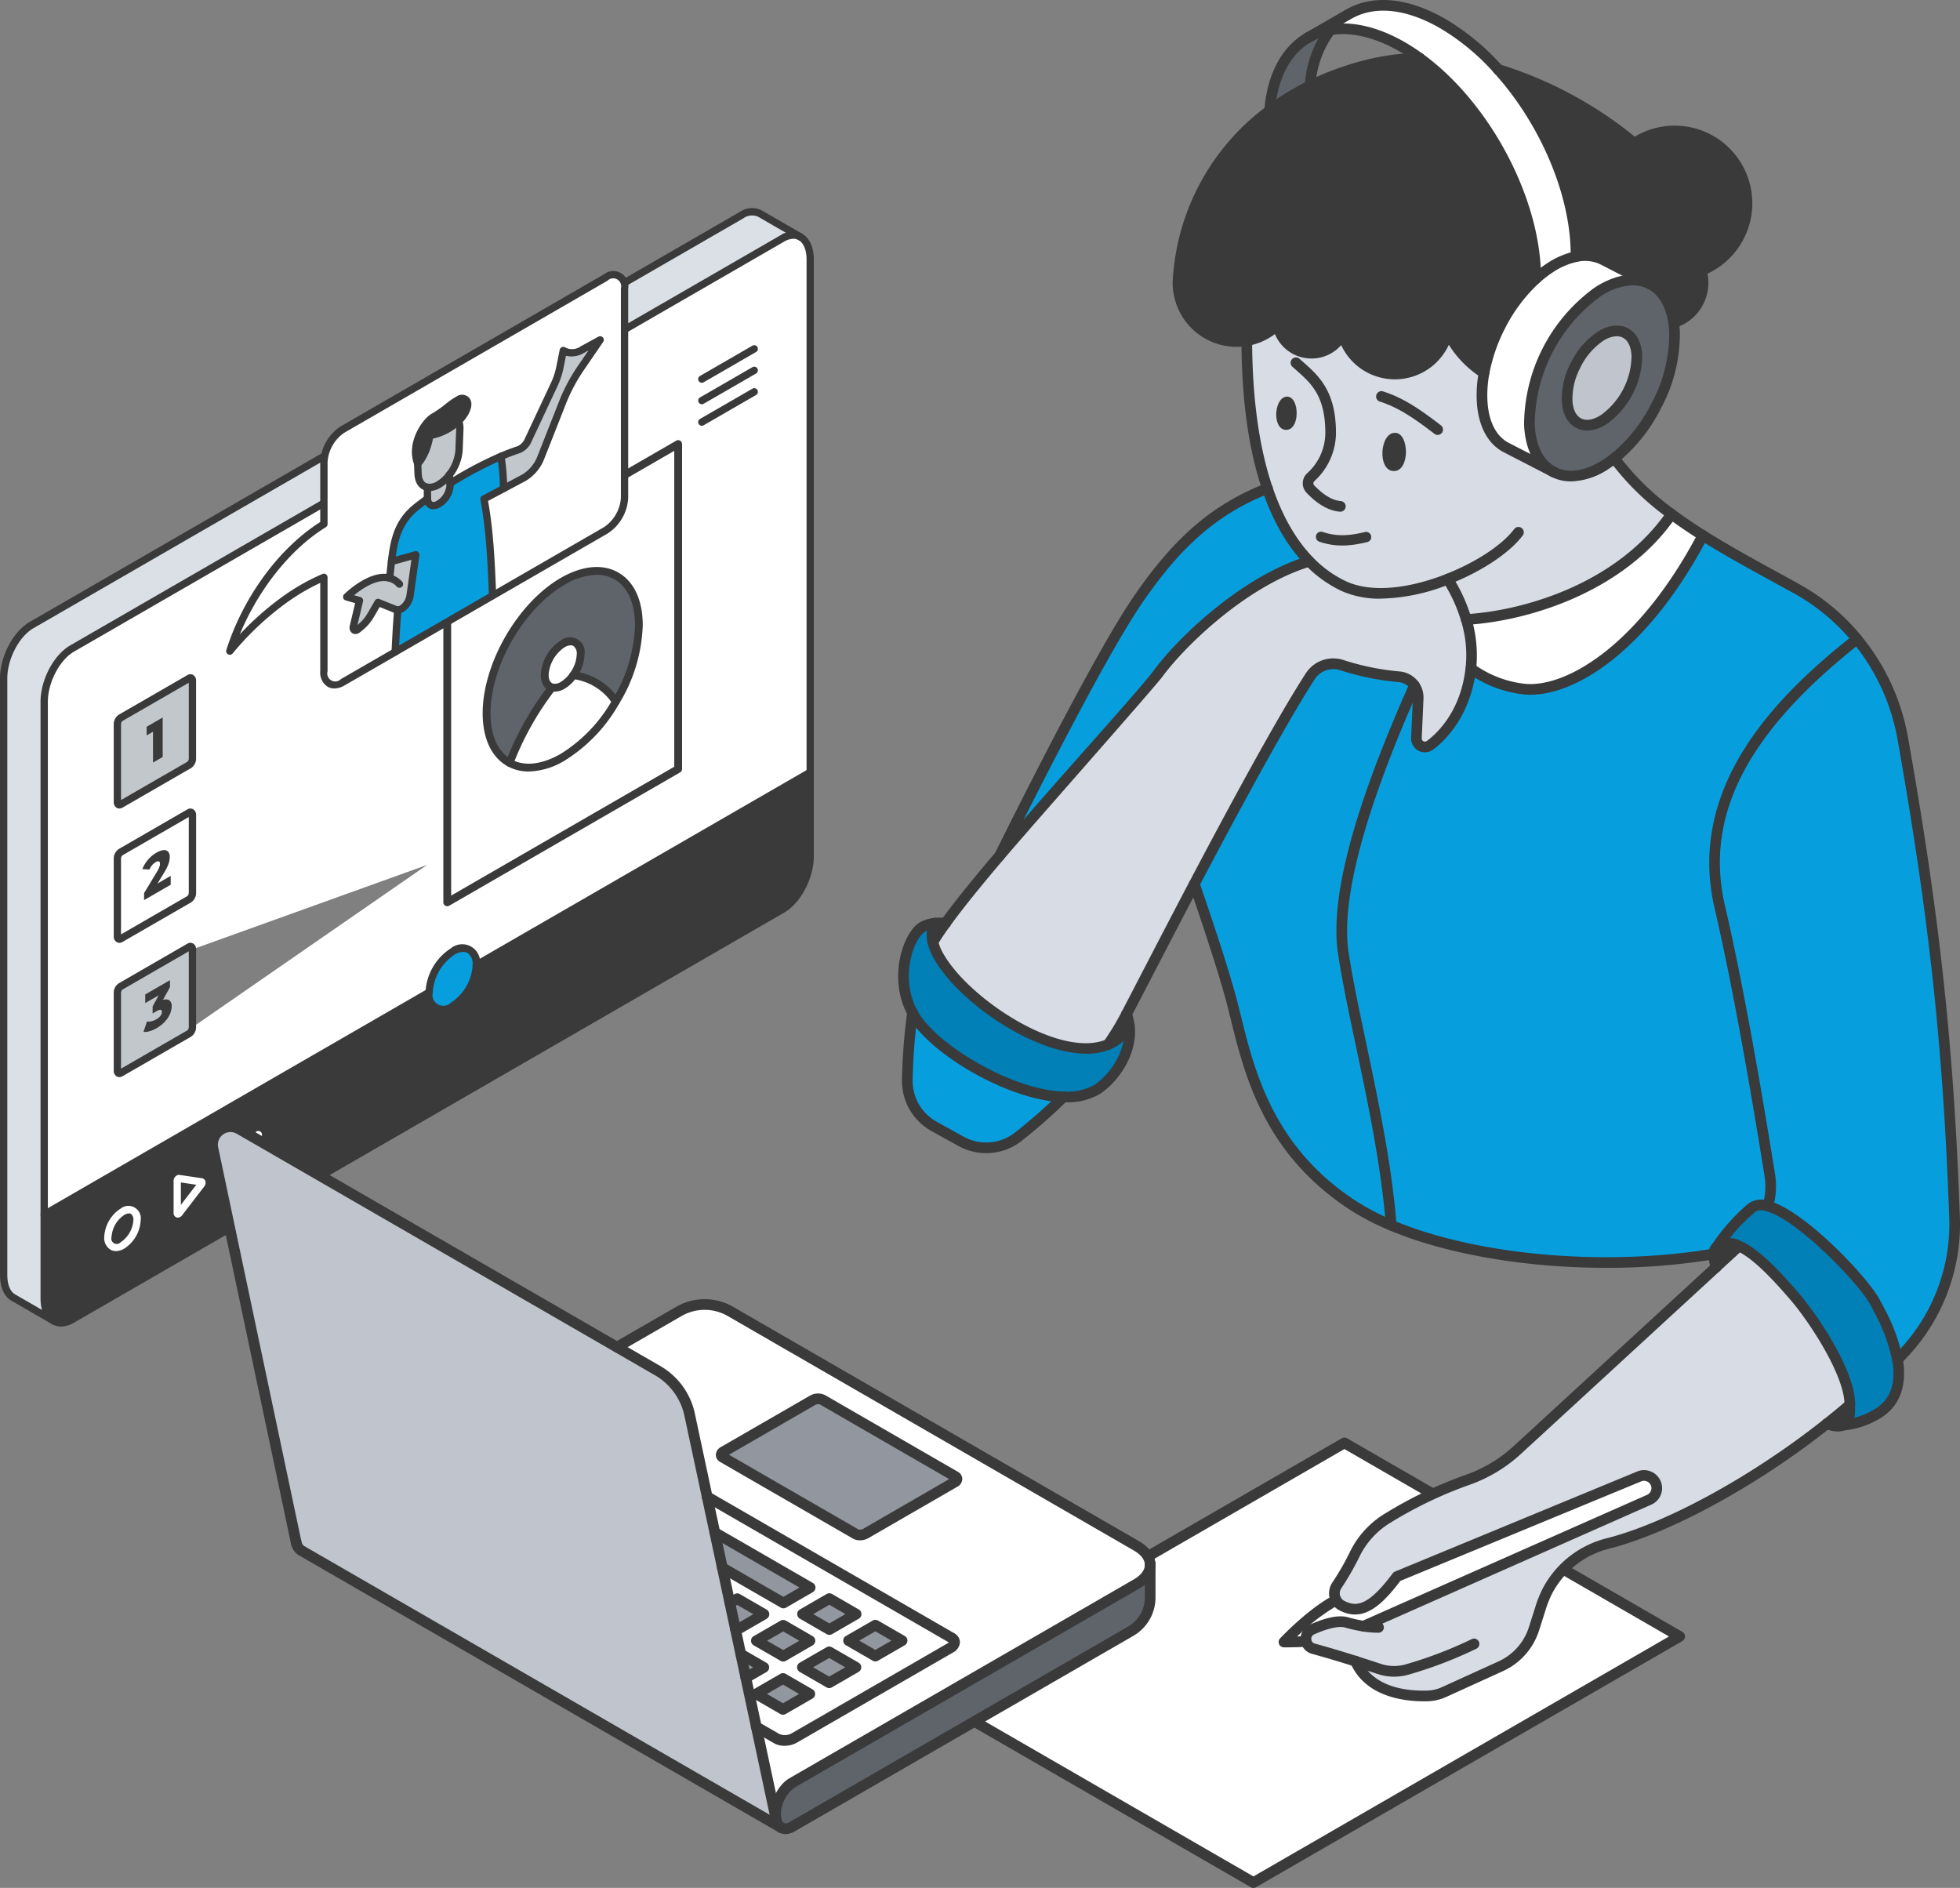 <svg xmlns="http://www.w3.org/2000/svg" xmlns:xlink="http://www.w3.org/1999/xlink" width="425.668" height="409.98" viewBox="0 0 425.668 409.98">
  <rect x="0" y="0" width="425.668" height="409.98" fill="#808080" stroke="none"/>
  <defs>
    <clipPath id="clip-path">
      <rect id="Rectangle_2070" data-name="Rectangle 2070" width="51.846" height="101.216" fill="none"/>
    </clipPath>
    <clipPath id="clip-path-2">
      <rect id="Rectangle_2073" data-name="Rectangle 2073" width="380.668" height="409.98" fill="none"/>
    </clipPath>
  </defs>
  <g id="Group_2071" data-name="Group 2071" transform="translate(-660 -2228.803)">
    <g id="Group_2032" data-name="Group 2032" transform="translate(-350.716 -905.176)">
      <path id="Path_7253" data-name="Path 7253" d="M202.646,463.073v18.22c0,4.471-2.715,9.66-6.067,11.593L42.356,581.925a3.854,3.854,0,0,1-3.968.312c-1.285-.731-2.1-2.455-2.1-4.9V559.12l83.6-48.268c0,3.262,2.3,4.579,5.12,2.951a11.3,11.3,0,0,0,5.113-8.865ZM70.427,552.532c.159-.21.159-.483,0-.509l-4.846-.719c-.178-.019-.4.255-.4.483v7.027c0,.235.223.255.4.025Zm-17.139,13.3a7,7,0,0,0,3.161-5.482c0-2.023-1.412-2.843-3.161-1.832A7,7,0,0,0,50.121,564c0,2.022,1.418,2.843,3.167,1.831" transform="translate(984.028 2838.608)" fill="#3a3a3a"/>
      <path id="Path_7254" data-name="Path 7254" d="M202.645,27.545V138.874l-72.523,41.865c0-3.256-2.289-4.579-5.113-2.945a11.3,11.3,0,0,0-5.12,8.859l-83.6,48.268V123.592c0-4.312,2.608-9.59,6.067-11.594L196.579,22.96a3.963,3.963,0,0,1,3.822-.4l.178.1c1.266.75,2.067,2.461,2.067,4.884M119.464,158.989,68.48,177.336c0-.528-.318-.763-.712-.541l-14.875,8.591a1.692,1.692,0,0,0-.712,1.361v16.916c0,.528.318.769.712.541l14.875-8.585a1.711,1.711,0,0,0,.712-1.361m0-29.165V148.171c0-.521-.318-.763-.712-.541l-14.875,8.592a1.7,1.7,0,0,0-.712,1.361v16.923c0,.521.318.763.712.534l14.875-8.585a1.71,1.71,0,0,0,.712-1.361m0-29.165V119.007c0-.522-.318-.763-.712-.534l-14.875,8.585a1.71,1.71,0,0,0-.712,1.361v16.923c0,.521.318.763.712.534l14.875-8.585a1.711,1.711,0,0,0,.712-1.361" transform="translate(984.029 3162.807)" fill="#fff"/>
      <path id="Path_7255" data-name="Path 7255" d="M167.252,3.412l8.668,5a3.963,3.963,0,0,0-3.822.4L17.875,97.856c-3.46,2-6.067,7.281-6.067,11.593V239c0,2.442.814,4.165,2.1,4.9v.006l-8.814-5.088C3.808,238.076,3,236.353,3,233.911V104.362c0-4.312,2.6-9.59,6.067-11.593L163.284,3.73a3.871,3.871,0,0,1,3.968-.318" transform="translate(1008.51 3176.95)" fill="#dae0e5"/>
      <path id="Path_7256" data-name="Path 7256" d="M362.488,611.166a11.3,11.3,0,0,1-5.113,8.865c-2.824,1.628-5.12.312-5.12-2.951a11.3,11.3,0,0,1,5.12-8.859c2.823-1.634,5.113-.312,5.113,2.944" transform="translate(751.663 2732.38)" fill="#079ede"/>
      <path id="Path_7257" data-name="Path 7257" d="M150.728,797.254c.159.025.159.3,0,.509l-4.846,6.309c-.178.229-.4.21-.4-.025v-7.027c0-.229.223-.5.4-.483Z" transform="translate(903.727 2593.377)" fill="#3a3a3a"/>
      <path id="Path_7258" data-name="Path 7258" d="M112.652,606.7v16.923a1.711,1.711,0,0,1-.712,1.361l-14.875,8.585c-.395.229-.712-.013-.712-.541V616.115a1.691,1.691,0,0,1,.712-1.361l14.875-8.592c.394-.223.712.013.712.54" transform="translate(939.857 2733.44)" fill="#c2c7cc"/>
      <path id="Path_7259" data-name="Path 7259" d="M112.652,496.48V513.4a1.711,1.711,0,0,1-.712,1.361l-14.875,8.585c-.395.229-.712-.013-.712-.534V505.892a1.7,1.7,0,0,1,.712-1.361l14.875-8.592c.394-.223.712.019.712.541" transform="translate(939.857 2814.499)" fill="#fff"/>
      <path id="Path_7260" data-name="Path 7260" d="M112.652,386.262v16.923a1.711,1.711,0,0,1-.712,1.361l-14.875,8.585c-.395.229-.712-.013-.712-.534V395.674a1.71,1.71,0,0,1,.712-1.361l14.875-8.585c.394-.229.712.013.712.534" transform="translate(939.857 2895.552)" fill="#c2c7cc"/>
      <path id="Path_7261" data-name="Path 7261" d="M94.893,824.423a7,7,0,0,1-3.161,5.482c-1.749,1.011-3.167.191-3.167-1.831a7,7,0,0,1,3.167-5.482c1.749-1.011,3.161-.191,3.161,1.831" transform="translate(945.584 2574.533)" fill="#3a3a3a"/>
      <path id="Path_7262" data-name="Path 7262" d="M123.853,418.131v8.581l-2.1,1.213V421.22l-1.38.8v-1.875Z" transform="translate(922.193 2871.659)" fill="#3a3a3a"/>
      <path id="Path_7263" data-name="Path 7263" d="M122.97,532.567v1.924l-5.785,3.34v-1.52l2.781-4.609a6.382,6.382,0,0,0,.541-1.066,2.165,2.165,0,0,0,.138-.711c0-.278-.082-.447-.244-.509a.907.907,0,0,0-.711.178,2.849,2.849,0,0,0-.759.652,3.686,3.686,0,0,0-.568.947l-1.561-.1a7.377,7.377,0,0,1,1.221-2.016,6.962,6.962,0,0,1,1.858-1.551,3.783,3.783,0,0,1,1.5-.548,1.188,1.188,0,0,1,1.019.325,1.637,1.637,0,0,1,.366,1.167,4.587,4.587,0,0,1-.26,1.468,10.56,10.56,0,0,1-1,1.983l-1.4,2.3Z" transform="translate(924.818 2791.62)" fill="#3a3a3a"/>
      <path id="Path_7264" data-name="Path 7264" d="M123.4,638.109a1.532,1.532,0,0,1,.493,1.3,4.212,4.212,0,0,1-.355,1.615,6.016,6.016,0,0,1-1.083,1.674,7.191,7.191,0,0,1-1.8,1.437,7.049,7.049,0,0,1-1.555.677,3.225,3.225,0,0,1-1.332.144l.764-2.268a2.215,2.215,0,0,0,.982-.04,4.059,4.059,0,0,0,1.077-.438,2.859,2.859,0,0,0,.86-.729,1.383,1.383,0,0,0,.319-.846q0-.833-1.136-.178l-.881.509v-1.532l1.327-2.421-2.93,1.692v-1.875l5.371-3.1v1.52l-1.539,2.8a1.5,1.5,0,0,1,1.417.058" transform="translate(924.108 2713.105)" fill="#3a3a3a"/>
      <path id="Path_7265" data-name="Path 7265" d="M37.748,257.043a3.881,3.881,0,0,1-1.964-.519c-1.586-.917-2.5-2.952-2.5-5.584V121.392c0-4.788,2.839-10.182,6.463-12.28l154.225-89.04a4.757,4.757,0,0,1,4.577-.421.764.764,0,0,1,.122.076.772.772,0,0,1,.1.052c1.561.925,2.456,2.954,2.456,5.567V154.893c0,4.8-2.839,10.19-6.464,12.281L40.546,256.213a5.64,5.64,0,0,1-2.8.83M196.781,20.824a4.118,4.118,0,0,0-2.013.623L40.546,110.486c-3.126,1.81-5.67,6.7-5.67,10.906V250.94c0,2.05.62,3.584,1.7,4.21a3.194,3.194,0,0,0,3.174-.312L193.976,165.8c3.126-1.8,5.67-6.7,5.67-10.906V25.344c0-2.038-.612-3.569-1.678-4.2a.837.837,0,0,1-.075-.051l-.056-.026a2.312,2.312,0,0,0-1.055-.243" transform="translate(986.235 3165.008)" fill="#3a3a3a"/>
      <path id="Path_7266" data-name="Path 7266" d="M34.082,690.5a.794.794,0,0,1-.4-1.481l83.6-48.268a.794.794,0,0,1,.794,1.375L34.478,690.4a.789.789,0,0,1-.4.106" transform="translate(986.236 2708.017)" fill="#3a3a3a"/>
      <path id="Path_7267" data-name="Path 7267" d="M388.723,503.525a.794.794,0,0,1-.4-1.482l72.524-41.864a.794.794,0,0,1,.794,1.375l-72.524,41.865a.792.792,0,0,1-.4.106" transform="translate(725.429 2840.814)" fill="#3a3a3a"/>
      <path id="Path_7268" data-name="Path 7268" d="M352.881,619.31a3.417,3.417,0,0,1-1.732-.451,4.337,4.337,0,0,1-1.894-3.995,12,12,0,0,1,5.518-9.547,3.888,3.888,0,0,1,6.3,3.633,12.017,12.017,0,0,1-5.51,9.553,5.436,5.436,0,0,1-2.683.807m4.569-13.214a3.87,3.87,0,0,0-1.885.6,10.579,10.579,0,0,0-4.723,8.172,2.354,2.354,0,0,0,3.929,2.263,10.441,10.441,0,0,0,4.716-8.178,2.852,2.852,0,0,0-1.1-2.618,1.847,1.847,0,0,0-.937-.235" transform="translate(753.87 2734.595)" fill="#3a3a3a"/>
      <path id="Path_7269" data-name="Path 7269" d="M143.416,802.822a.922.922,0,0,1-.3-.051.957.957,0,0,1-.634-.93v-7.028a1.373,1.373,0,0,1,.455-.986,1.066,1.066,0,0,1,.824-.286l4.878.723a.926.926,0,0,1,.722.575,1.243,1.243,0,0,1-.207,1.2L144.3,802.35l0,0a1.138,1.138,0,0,1-.885.468m.258-.956h0Zm.393-6.675v4.86l3.352-4.363Z" transform="translate(905.934 2595.582)" fill="#fff"/>
      <path id="Path_7270" data-name="Path 7270" d="M88.11,828.92a2.413,2.413,0,0,1-1.219-.32,2.977,2.977,0,0,1-1.326-2.741,7.774,7.774,0,0,1,3.563-6.169,2.7,2.7,0,0,1,4.352,2.519,7.77,7.77,0,0,1-3.557,6.169,3.658,3.658,0,0,1-1.813.543m2.827-8.182a2.113,2.113,0,0,0-1.014.326,6.227,6.227,0,0,0-2.771,4.795A1.169,1.169,0,0,0,89.128,827a6.223,6.223,0,0,0,2.764-4.795,1.526,1.526,0,0,0-.53-1.367.844.844,0,0,0-.425-.1" transform="translate(947.79 2576.747)" fill="#fff"/>
      <path id="Path_7271" data-name="Path 7271" d="M194.927,774.437a.794.794,0,0,1-.794-.794v-6.735a.794.794,0,0,1,1.588,0v6.735a.794.794,0,0,1-.794.794" transform="translate(867.948 2615.748)" fill="#fff"/>
      <path id="Path_7272" data-name="Path 7272" d="M209.828,765.832a.794.794,0,0,1-.794-.794V758.3a.794.794,0,1,1,1.588,0v6.734a.794.794,0,0,1-.794.794" transform="translate(856.99 2622.076)" fill="#fff"/>
      <path id="Path_7273" data-name="Path 7273" d="M94.573,411.8a1.149,1.149,0,0,1-.578-.155,1.392,1.392,0,0,1-.643-1.261V393.464a2.476,2.476,0,0,1,1.108-2.047l14.876-8.586a1.234,1.234,0,0,1,1.26-.039,1.391,1.391,0,0,1,.643,1.261v16.923a2.476,2.476,0,0,1-1.108,2.047h0l-14.875,8.585a1.36,1.36,0,0,1-.682.194m15.079-27.321-14.4,8.309a.962.962,0,0,0-.315.673v16.493l14.395-8.308a.96.96,0,0,0,.317-.674Zm.081,17.854h0Z" transform="translate(942.064 2897.761)" fill="#3a3a3a"/>
      <path id="Path_7274" data-name="Path 7274" d="M94.574,522.024A1.146,1.146,0,0,1,94,521.87a1.391,1.391,0,0,1-.643-1.261V503.686a2.478,2.478,0,0,1,1.108-2.048l14.876-8.592a1.243,1.243,0,0,1,1.264-.031,1.4,1.4,0,0,1,.639,1.259V511.2a2.476,2.476,0,0,1-1.108,2.048h0L95.256,521.83a1.362,1.362,0,0,1-.682.193M109.652,494.7l-14.4,8.316a.962.962,0,0,0-.315.674v16.493l14.395-8.309a.96.96,0,0,0,.317-.674Zm.081,17.861h0Z" transform="translate(942.063 2816.705)" fill="#3a3a3a"/>
      <path id="Path_7275" data-name="Path 7275" d="M94.574,632.246a1.146,1.146,0,0,1-.577-.154,1.4,1.4,0,0,1-.644-1.267V613.908a2.456,2.456,0,0,1,1.116-2.052l14.868-8.588a1.243,1.243,0,0,1,1.266-.033,1.4,1.4,0,0,1,.637,1.261v16.923a2.477,2.477,0,0,1-1.107,2.047h0l-14.875,8.585a1.361,1.361,0,0,1-.682.193m15.078-27.326-14.4,8.315a.955.955,0,0,0-.315.674V630.4l14.395-8.308a.961.961,0,0,0,.317-.674Zm.081,17.86h0Z" transform="translate(942.063 2735.647)" fill="#3a3a3a"/>
      <path id="Path_7276" data-name="Path 7276" d="M11.7,242.488a.789.789,0,0,1-.4-.106l-8.814-5.088C.908,236.387,0,234.348,0,231.7V102.155c0-4.791,2.839-10.186,6.464-12.281L160.681.835a4.647,4.647,0,0,1,4.764-.317l8.845,5.106A.794.794,0,0,1,173.5,7l-8.846-5.107a3.192,3.192,0,0,0-3.175.318L7.258,91.249c-3.126,1.807-5.67,6.7-5.67,10.906V231.7c0,2.061.617,3.6,1.694,4.215l8.816,5.089a.794.794,0,0,1-.4,1.481" transform="translate(1010.716 3179.157)" fill="#3a3a3a"/>
      <path id="Path_7233" data-name="Path 7233" d="M573.891,120.746a.794.794,0,0,1-.4-1.481l11.364-6.563a.794.794,0,1,1,.794,1.375l-11.364,6.563a.79.79,0,0,1-.4.107" transform="translate(589.254 3096.354)" fill="#3a3a3a"/>
      <path id="Path_7234" data-name="Path 7234" d="M573.891,138.387a.794.794,0,0,1-.4-1.481l11.364-6.563a.794.794,0,1,1,.794,1.375l-11.364,6.563a.79.79,0,0,1-.4.107" transform="translate(589.254 3083.38)" fill="#3a3a3a"/>
      <path id="Path_7235" data-name="Path 7235" d="M573.891,156.03a.794.794,0,0,1-.4-1.481l11.364-6.563a.794.794,0,1,1,.794,1.375l-11.364,6.563a.79.79,0,0,1-.4.107" transform="translate(589.254 3070.405)" fill="#3a3a3a"/>
      <g id="Group_2030" data-name="Group 2030" transform="translate(1107 3229.566)">
        <g id="Group_2031" data-name="Group 2031" clip-path="url(#clip-path)">
          <path id="Path_7277" data-name="Path 7277" d="M53.148,3V73.565L3,102.519V31.955ZM28.074,71A33.58,33.58,0,0,0,39.608,58.919c3.08-5.239,5-11.193,5-16.561,0-10.542-7.4-14.817-16.534-9.555-9.134,5.282-16.534,18.1-16.534,28.651,0,5.368,1.913,9.1,5,10.783,2.978,1.638,7.049,1.348,11.534-1.242" transform="translate(-2.151 -2.152)" fill="#fff"/>
          <path id="Path_7278" data-name="Path 7278" d="M33.188,131.29c0,5.368,1.913,9.1,5,10.783a64.476,64.476,0,0,1,9.223-16.381l.008-.018c-.96-.266-1.6-1.212-1.6-2.7a8.628,8.628,0,0,1,3.9-6.752c2.151-1.242,3.9-.232,3.9,2.256a8.318,8.318,0,0,1-1.593,4.539v.009a12.934,12.934,0,0,1,9.227,5.728c3.08-5.24,5-11.193,5-16.561,0-10.542-7.4-14.817-16.534-9.555-9.134,5.283-16.534,18.105-16.534,28.652" transform="translate(-23.799 -71.988)" fill="#5f646b"/>
          <path id="Path_7279" data-name="Path 7279" d="M60.086,183.057a64.482,64.482,0,0,0-9.223,16.381c2.978,1.638,7.049,1.348,11.534-1.242a33.58,33.58,0,0,0,11.534-12.077,12.934,12.934,0,0,0-9.227-5.728v-.009l-.008.009a7.485,7.485,0,0,1-2.3,2.2,3.022,3.022,0,0,1-2.3.451Z" transform="translate(-36.474 -129.352)" fill="#fff"/>
          <path id="Path_7280" data-name="Path 7280" d="M77.837,161.77c0,1.487.64,2.434,1.6,2.7a3.025,3.025,0,0,0,2.3-.451,7.483,7.483,0,0,0,2.3-2.2l.008-.009a8.318,8.318,0,0,0,1.592-4.539c0-2.488-1.749-3.5-3.9-2.256a8.629,8.629,0,0,0-3.9,6.752" transform="translate(-55.817 -110.783)" fill="#fff"/>
          <path id="Path_7281" data-name="Path 7281" d="M40.19,141.77a9.392,9.392,0,0,1-4.561-1.122c-3.509-1.919-5.442-6.013-5.442-11.527,0-10.8,7.607-23.978,16.958-29.386,4.69-2.7,9.144-3.112,12.541-1.149s5.267,6.025,5.267,11.439a34.576,34.576,0,0,1-5.117,16.991A34.365,34.365,0,0,1,48,139.4a15.848,15.848,0,0,1-7.8,2.374m14.754-42.71a14.2,14.2,0,0,0-6.949,2.144c-8.882,5.137-16.11,17.66-16.11,27.916,0,4.866,1.619,8.431,4.559,10.038,2.838,1.552,6.638,1.114,10.7-1.232a32.657,32.657,0,0,0,11.227-11.772,32.865,32.865,0,0,0,4.883-16.131c0-4.782-1.569-8.322-4.419-9.969a7.677,7.677,0,0,0-3.894-.995" transform="translate(-21.648 -69.818)" fill="#3a3a3a"/>
          <path id="Path_7282" data-name="Path 7282" d="M77.865,163.236a3,3,0,0,1-.807-.108c-1.391-.386-2.222-1.7-2.222-3.518a9.429,9.429,0,0,1,4.327-7.487,3.208,3.208,0,0,1,5.173,2.991,9.088,9.088,0,0,1-1.747,5.027l-.029.038a8.285,8.285,0,0,1-2.548,2.415,4.333,4.333,0,0,1-2.148.641m3.462-10.058a2.723,2.723,0,0,0-1.314.416,7.811,7.811,0,0,0-3.479,6.017c0,1.024.357,1.709.979,1.882a2.264,2.264,0,0,0,1.652-.368,6.612,6.612,0,0,0,2.028-1.949l.028-.037a7.457,7.457,0,0,0,1.419-4.023,1.989,1.989,0,0,0-.72-1.792,1.171,1.171,0,0,0-.593-.145" transform="translate(-53.666 -108.623)" fill="#3a3a3a"/>
          <path id="Path_7283" data-name="Path 7283" d="M106.865,184.84a.849.849,0,0,1-.712-.385A12.172,12.172,0,0,0,97.52,179.1a.849.849,0,1,1,.234-1.682,13.853,13.853,0,0,1,9.822,6.106.849.849,0,0,1-.71,1.312" transform="translate(-69.407 -127.224)" fill="#3a3a3a"/>
          <path id="Path_7284" data-name="Path 7284" d="M48.711,204.917a.849.849,0,0,1-.8-1.145,65.757,65.757,0,0,1,9.347-16.6.849.849,0,0,1,1.343,1.038,63.994,63.994,0,0,0-9.1,16.158.85.85,0,0,1-.8.553" transform="translate(-34.322 -133.982)" fill="#3a3a3a"/>
          <path id="Path_7285" data-name="Path 7285" d="M.849,101.216A.849.849,0,0,1,0,100.367V29.8a.848.848,0,0,1,.424-.735L50.573.114a.849.849,0,0,1,1.273.735V71.413a.848.848,0,0,1-.424.735L1.273,101.1a.849.849,0,0,1-.424.114M1.7,30.293V98.9L50.149,70.923V2.319Z" transform="translate(0 0)" fill="#3a3a3a"/>
        </g>
      </g>
      <g id="Group_2029" data-name="Group 2029" transform="translate(-72.347 -54.954)">
        <path id="Path_7237" data-name="Path 7237" d="M539.149,150.291l4.459-2.373a8.774,8.774,0,0,0,3.667-4.421l4.7-11.932a38.142,38.142,0,0,1,3.97-7.457L560.131,118l-3.885,2.123c-1.576.855-3.063.923-4.119.186l-.754,3.758a16.311,16.311,0,0,1-1.226,3.646L544.484,139.8a3.821,3.821,0,0,1-1.98,2.017c-1.274.419-2.59.918-3.917,1.486a82.051,82.051,0,0,0-11.051,5.86l-.148-1.868a9.824,9.824,0,0,0,2.1-5.345l.17-4.5a4.589,4.589,0,0,0-.265-1.836,7.544,7.544,0,0,0,1.4-1.784c1.412-2.6-.063-3.524-1.316-2.94s-3.774,2.909-5.509,3.821-5.138,5.77-3.461,10.175l.085,2.2c.069,1.688.857,2.717,2.036,2.914v2.3c0,.058-.008.111,0,.165h-.005c-.924.669-1.773,1.322-2.532,1.932-3.853,3.116-4.734,7.1-5.281,11.73-.138,1.162-.255,2.362-.393,3.6-4.124-1.1-9.326,4.082-9.326,4.082l2.776.8-1.322,5.584c-.186.791.329,1.162.934.674l.584-.467a9.631,9.631,0,0,0,2.288-2.717l1.544-2.675,3.9,1.566a1.073,1.073,0,0,0,.388.074c-.308,3.487-.531,8.45-.531,8.45l-.032.674-11.374,6.566c-2.266,1.305-4.1.249-4.1-2.367V169.558a44.255,44.255,0,0,0-8.567,4.873A65,65,0,0,0,479.7,185.587c3.238-10.148,10.037-20.254,18.418-26.252q1.011-.725,2.017-1.343V144.527a9.055,9.055,0,0,1,4.1-7.1l57.09-32.966c2.266-1.305,4.1-.249,4.1,2.367v45.445a9.055,9.055,0,0,1-4.1,7.1l-24.564,14.184c-.324-8.524-.711-14.895-1.863-21Z" transform="translate(653.274 3144.748)" fill="#fff"/>
        <path id="Path_7238" data-name="Path 7238" d="M723.795,157.187l-4.188,6.109a38.152,38.152,0,0,0-3.97,7.457l-4.7,11.932a8.774,8.774,0,0,1-3.667,4.421l-4.459,2.373a49.536,49.536,0,0,0-.562-6.99c1.327-.568,2.643-1.067,3.917-1.486a3.822,3.822,0,0,0,1.98-2.017l5.663-12.086a16.315,16.315,0,0,0,1.226-3.646l.754-3.758c1.056.738,2.542.669,4.119-.186Z" transform="translate(489.61 3105.56)" fill="#c2c7cc"/>
        <path id="Path_7239" data-name="Path 7239" d="M636.707,259.805l-4.246,2.261c1.152,6.109,1.539,12.48,1.863,21l-21.151,12.217.032-.674s.223-4.963.531-8.45c1.072-.005,2.441-1.518,2.664-3.11l1.242-8.875-5.281,1.465c.547-4.634,1.428-8.614,5.281-11.73.759-.61,1.608-1.263,2.532-1.932h.005c.064,1.4,1.1,1.943,2.367,1.189l.26-.149a5.114,5.114,0,0,0,2.293-4.267l-.005-.08a82.048,82.048,0,0,1,11.051-5.86,49.512,49.512,0,0,1,.563,6.99" transform="translate(555.716 3035.234)" fill="#079ede"/>
        <path id="Path_7240" data-name="Path 7240" d="M641.62,205.426c1.253-.584,2.728.34,1.316,2.94a7.552,7.552,0,0,1-1.4,1.784,12,12,0,0,1-6.247,3.153c-.717,4.379-2.638,6.12-2.638,6.12-1.677-4.405,1.73-9.267,3.461-10.175s4.257-3.238,5.509-3.821" transform="translate(541.128 3070.208)" fill="#3a3a3a"/>
        <path id="Path_7241" data-name="Path 7241" d="M642.79,223.747a4.6,4.6,0,0,1,.265,1.837l-.17,4.5a9.822,9.822,0,0,1-2.1,5.345,8.081,8.081,0,0,1-2.351,2.134,3.7,3.7,0,0,1-2.412.573c-1.178-.2-1.966-1.226-2.036-2.914l-.085-2.2s1.921-1.741,2.638-6.12a12,12,0,0,0,6.247-3.153" transform="translate(539.872 3056.611)" fill="#c2c7cc"/>
        <path id="Path_7242" data-name="Path 7242" d="M646.824,269.848a5.115,5.115,0,0,1-2.293,4.267l-.26.149c-1.263.754-2.3.212-2.367-1.189-.005-.053,0-.106,0-.165v-2.3a3.7,3.7,0,0,0,2.413-.573,8.077,8.077,0,0,0,2.351-2.134Z" transform="translate(533.991 3024.14)" fill="#c2c7cc"/>
        <path id="Path_7243" data-name="Path 7243" d="M584.957,338.62c.138-1.237.255-2.436.393-3.6l5.281-1.465-1.242,8.874c-.223,1.592-1.592,3.108-2.664,3.11a1.061,1.061,0,0,1-.387-.074l-3.9-1.566-1.544,2.675a9.626,9.626,0,0,1-2.288,2.718l-.584.467c-.605.488-1.12.117-.934-.674l1.322-5.584-2.776-.8s5.2-5.18,9.326-4.082" transform="translate(582.728 2975.855)" fill="#c2c7cc"/>
        <path id="Path_7244" data-name="Path 7244" d="M500.2,191.481a2.893,2.893,0,0,1-1.466-.383,3.628,3.628,0,0,1-1.6-3.341v-19.2a44.816,44.816,0,0,0-7.311,4.3,64.048,64.048,0,0,0-11.721,11.021.794.794,0,0,1-1.365-.751c3.434-10.763,10.429-20.728,18.711-26.656.542-.388,1.107-.769,1.685-1.136V142.312a9.8,9.8,0,0,1,4.5-7.79l57.089-32.966a3.276,3.276,0,0,1,5.294,3.055v45.444a9.8,9.8,0,0,1-4.5,7.79l-57.089,32.965a4.519,4.519,0,0,1-2.232.669m-2.268-24.931a.794.794,0,0,1,.794.794v20.413a1.736,1.736,0,0,0,2.913,1.68l32.525-18.782,24.564-14.184a8.317,8.317,0,0,0,3.706-6.414V104.612a1.736,1.736,0,0,0-2.913-1.679L502.433,135.9a8.317,8.317,0,0,0-3.706,6.415v13.465a.793.793,0,0,1-.376.675c-.678.42-1.342.862-1.973,1.313-6.891,4.931-13.058,13.1-16.7,21.948a63.129,63.129,0,0,1,9.225-8.143,45.157,45.157,0,0,1,8.721-4.959.8.8,0,0,1,.307-.062" transform="translate(655.479 3146.963)" fill="#3a3a3a"/>
        <path id="Path_7245" data-name="Path 7245" d="M575.3,348.565a1.228,1.228,0,0,1-.653-.182,1.5,1.5,0,0,1-.541-1.685l1.147-4.849-2.049-.592a.794.794,0,0,1-.339-1.326c.225-.224,5.57-5.468,10.086-4.286a5.18,5.18,0,0,1,2.516,1.54.794.794,0,0,1-1.166,1.078,3.571,3.571,0,0,0-1.752-1.082c-2.616-.686-5.879,1.6-7.52,2.951l1.391.4a.793.793,0,0,1,.552.945l-1.206,5.1.134-.107a8.785,8.785,0,0,0,2.1-2.494l1.545-2.676a.792.792,0,0,1,.983-.34l3.9,1.566a.264.264,0,0,0,.09.017h0c.58,0,1.7-1.136,1.88-2.427l1.074-7.676-4.115,1.141a.794.794,0,0,1-.425-1.53l5.281-1.465a.794.794,0,0,1,1,.875l-1.242,8.874c-.272,1.946-1.948,3.79-3.448,3.794h0a1.873,1.873,0,0,1-.677-.129l-3.268-1.312-1.2,2.079a10.391,10.391,0,0,1-2.482,2.943l-.581.465a1.6,1.6,0,0,1-1.008.391" transform="translate(584.935 2978.062)" fill="#3a3a3a"/>
        <path id="Path_7246" data-name="Path 7246" d="M667.508,211.333a.794.794,0,0,1-.793-.764c-.342-9-.738-14.991-1.849-20.887a.793.793,0,0,1,.407-.848l8.7-4.634a7.945,7.945,0,0,0,3.3-4.013l4.7-11.93a38.769,38.769,0,0,1,4.053-7.615l2.313-3.374-.974.532a5.226,5.226,0,0,1-3.92.634l-.556,2.769a17.034,17.034,0,0,1-1.285,3.828l-5.663,12.085a4.577,4.577,0,0,1-2.448,2.433c-1.251.412-2.548.9-3.856,1.463a81.222,81.222,0,0,0-10.942,5.8.794.794,0,1,1-.842-1.345,82.774,82.774,0,0,1,11.16-5.917c1.35-.577,2.689-1.085,3.981-1.51a3.116,3.116,0,0,0,1.509-1.6l5.663-12.086a15.408,15.408,0,0,0,1.167-3.468l.754-3.756a.794.794,0,0,1,1.233-.495,3.155,3.155,0,0,0,3.286-.233l3.883-2.122a.794.794,0,0,1,1.036,1.145l-4.188,6.109a37.181,37.181,0,0,0-3.887,7.3l-4.7,11.931a9.587,9.587,0,0,1-4.034,4.831l-8.191,4.36c1.05,5.809,1.436,11.762,1.77,20.546a.794.794,0,0,1-.763.823h-.03" transform="translate(522.532 3107.765)" fill="#3a3a3a"/>
        <path id="Path_7247" data-name="Path 7247" d="M608.67,303.306a.841.841,0,0,1-.089,0,.794.794,0,0,1-.7-.877c.057-.505.11-1,.162-1.5.076-.715.15-1.418.232-2.107.535-4.517,1.363-8.853,5.57-12.254.833-.669,1.7-1.327,2.565-1.957a.794.794,0,0,1,.931,1.286c-.849.615-1.69,1.256-2.5,1.908-3.741,3.025-4.5,7.026-4.99,11.2-.081.683-.154,1.379-.229,2.088q-.079.743-.162,1.505a.794.794,0,0,1-.788.706" transform="translate(559.015 3011.964)" fill="#3a3a3a"/>
        <path id="Path_7248" data-name="Path 7248" d="M613.226,386.565h-.038a.794.794,0,0,1-.755-.83l.031-.674c0-.048.227-5.018.533-8.482a.794.794,0,1,1,1.581.139c-.3,3.43-.526,8.366-.529,8.416l-.031.676a.794.794,0,0,1-.792.757" transform="translate(555.664 2944.75)" fill="#3a3a3a"/>
        <path id="Path_7249" data-name="Path 7249" d="M700.607,258.394a.794.794,0,0,1-.794-.785,48.884,48.884,0,0,0-.553-6.877.794.794,0,1,1,1.569-.244,50.619,50.619,0,0,1,.572,7.1.794.794,0,0,1-.785.8Z" transform="translate(491.817 3037.439)" fill="#3a3a3a"/>
        <path id="Path_7250" data-name="Path 7250" d="M634.238,236.758a3.325,3.325,0,0,1-.549-.045c-1.607-.269-2.615-1.639-2.7-3.665l-.085-2.2a.794.794,0,1,1,1.586-.061l.085,2.2c.029.726.247,1.973,1.373,2.162a2.943,2.943,0,0,0,1.885-.478,7.359,7.359,0,0,0,2.118-1.929,9.066,9.066,0,0,0,1.933-4.892l.17-4.5a3.808,3.808,0,0,0-.211-1.518.794.794,0,1,1,1.479-.576,5.368,5.368,0,0,1,.319,2.154l-.17,4.5a10.7,10.7,0,0,1-2.259,5.8,8.946,8.946,0,0,1-2.589,2.34,4.845,4.845,0,0,1-2.387.711" transform="translate(542.079 3058.817)" fill="#3a3a3a"/>
        <path id="Path_7251" data-name="Path 7251" d="M640.989,273.195a2,2,0,0,1-.956-.237A2.344,2.344,0,0,1,638.9,270.9a1.211,1.211,0,0,1,0-.177V268.4a.794.794,0,0,1,1.588,0v2.3c0,.037,0,.072,0,.107.017.387.126.659.294.749a.989.989,0,0,0,.874-.184l.273-.156a4.342,4.342,0,0,0,1.9-3.513l-.153-1.951a.794.794,0,1,1,1.582-.125l.153,1.948a5.884,5.884,0,0,1-2.677,5.011l-.273.156a2.894,2.894,0,0,1-1.47.448" transform="translate(536.198 3026.347)" fill="#3a3a3a"/>
        <path id="Path_7252" data-name="Path 7252" d="M630.414,218a.795.795,0,0,1-.742-.511c-1.886-4.955,1.879-10.135,3.834-11.16a23.864,23.864,0,0,0,2.9-2.02,17.528,17.528,0,0,1,2.644-1.818,2.121,2.121,0,0,1,2.486.348c.442.47,1.012,1.575-.136,3.691a8.375,8.375,0,0,1-1.547,1.975,12.9,12.9,0,0,1-6.115,3.265c-.819,4.2-2.706,5.95-2.789,6.025a.793.793,0,0,1-.533.205m9.695-14.165a.948.948,0,0,0-.389.094,17.871,17.871,0,0,0-2.35,1.64,24.757,24.757,0,0,1-3.125,2.165,9.07,9.07,0,0,0-3.459,7.636,12.983,12.983,0,0,0,1.484-4.411.794.794,0,0,1,.665-.657,11.121,11.121,0,0,0,5.815-2.939A6.764,6.764,0,0,0,640,205.777c.611-1.127.513-1.7.376-1.847a.364.364,0,0,0-.269-.091" transform="translate(543.364 3072.42)" fill="#3a3a3a"/>
      </g>
    </g>
    <g id="Group_2041" data-name="Group 2041" transform="translate(705 2228.803)">
      <path id="Path_7397" data-name="Path 7397" d="M157.625,864.722l72.806,42.034L323,853.313l-72.806-42.035Z" transform="translate(-3.212 -497.935)" fill="#fff"/>
      <g id="Group_2040" data-name="Group 2040" transform="translate(0)">
        <g id="Group_2039" data-name="Group 2039" transform="translate(0 0)" clip-path="url(#clip-path-2)">
          <path id="Path_7398" data-name="Path 7398" d="M228.589,906.075a1.165,1.165,0,0,0,.579-.155l92.568-53.444a1.159,1.159,0,0,0,0-2.007l-72.806-42.034a1.16,1.16,0,0,0-1.159,0L155.2,861.879a1.159,1.159,0,0,0,0,2.007L228.01,905.92a1.164,1.164,0,0,0,.579.155m90.25-54.6-90.25,52.106-70.488-40.7,90.25-52.106Z" transform="translate(-1.37 -496.094)" fill="#3a3a3a"/>
          <path id="Path_7399" data-name="Path 7399" d="M664.767,634.261a3.9,3.9,0,0,0-1.519,3.958l18.061,85.494c.008.025.008.051.017.067a2.581,2.581,0,0,0,1.122,1.772l104.086,60.09a2.63,2.63,0,0,1-.946-1.544l-18.812-88.059a14.5,14.5,0,0,0-6.946-9.554L669,634.041a3.9,3.9,0,0,0-4.237.219" transform="translate(-662.004 -388.833)" fill="#c0c4cc"/>
          <path id="Path_7400" data-name="Path 7400" d="M455.361,742.71l8.836,5.106a14.493,14.493,0,0,1,6.946,9.554l3.814,17.833,53.068,30.636c.979.565.853,1.536-.27,2.186l-33.885,19.563a4.2,4.2,0,0,1-3.781.161l-4.465-2.574,4.279,20.011a5.313,5.313,0,0,1-.093-1.013c0-2.633,1.6-5.688,3.57-6.827l74.826-43.2c1.966-1.131,2.954-2.633,2.954-4.135s-.988-2.987-2.954-4.127l-88.219-50.933a11.156,11.156,0,0,0-11.174,0Zm23.015,23.943c-.557-.321-.481-.878.152-1.249l19.335-11.157a2.375,2.375,0,0,1,2.152-.093L528.836,770.8c.549.321.481.877-.152,1.24L509.349,783.2a2.4,2.4,0,0,1-2.152.084Z" transform="translate(-366.37 -450.164)" fill="#fff"/>
          <path id="Path_7401" data-name="Path 7401" d="M573.73,880.87,576,891.529l4.464,2.574a4.2,4.2,0,0,0,3.781-.16l33.885-19.563c1.123-.65,1.249-1.621.27-2.186l-53.068-30.636,1.654,7.765,20.7,11.951-5.806,3.359-13.259-7.655,1.629,7.646h.008l1.587-.92,5.815,3.359-5.806,3.359-.414-.236Zm8.06,6.87-5.806-3.359,5.815-3.359,5.815,3.359Zm.051-11.553-5.824-3.359,5.815-3.359,5.815,3.359Zm9.984,5.764-5.815-3.359,5.815-3.351,5.807,3.351Zm.042-11.554-5.823-3.359,5.815-3.359,5.815,3.359Zm9.984,5.764-5.815-3.359,5.815-3.35,5.806,3.35Z" transform="translate(-456.745 -516.519)" fill="#fff"/>
          <path id="Path_7402" data-name="Path 7402" d="M646.557,861.661l1.637,7.655,13.259,7.655,5.806-3.359Z" transform="translate(-536.315 -528.858)" fill="#92969e"/>
          <path id="Path_7403" data-name="Path 7403" d="M564.509,797.97c-.633.371-.709.929-.152,1.249l28.821,16.635a2.4,2.4,0,0,0,2.152-.085L614.666,804.6c.633-.363.7-.92.152-1.241L586,786.72a2.373,2.373,0,0,0-2.152.093Z" transform="translate(-452.351 -482.73)" fill="#92969e"/>
          <path id="Path_7404" data-name="Path 7404" d="M672.515,899.815l1.19,5.562.414.236,5.806-3.359-5.815-3.359-1.587.92Z" transform="translate(-559.008 -551.711)" fill="#92969e"/>
          <path id="Path_7405" data-name="Path 7405" d="M646.753,947.092l5.806,3.359,5.824-3.359-5.815-3.359Z" transform="translate(-527.514 -579.231)" fill="#92969e"/>
          <path id="Path_7406" data-name="Path 7406" d="M646.665,917.178l5.823,3.359,5.807-3.359-5.815-3.359Z" transform="translate(-527.393 -560.871)" fill="#92969e"/>
          <path id="Path_7407" data-name="Path 7407" d="M455.361,934.05a5.3,5.3,0,0,0,.093,1.013l.051.245a2.632,2.632,0,0,0,.945,1.545l.143.084a2.286,2.286,0,0,0,2.338-.186l73.551-42.468a8.447,8.447,0,0,0,4.228-7.317v-7.081c0,1.5-.988,3-2.954,4.135l-74.826,43.2c-1.975,1.139-3.57,4.194-3.57,6.827" transform="translate(-331.92 -540.043)" fill="#5f646b"/>
          <path id="Path_7408" data-name="Path 7408" d="M620.816,932.116l5.815,3.359,5.807-3.359-5.807-3.35Z" transform="translate(-491.551 -570.044)" fill="#92969e"/>
          <path id="Path_7409" data-name="Path 7409" d="M620.706,902.188l5.823,3.359,5.807-3.359-5.815-3.359Z" transform="translate(-491.408 -551.67)" fill="#92969e"/>
          <path id="Path_7410" data-name="Path 7410" d="M594.857,917.126l5.815,3.359,5.807-3.359-5.807-3.351Z" transform="translate(-455.566 -560.844)" fill="#92969e"/>
          <path id="Path_7411" data-name="Path 7411" d="M677.6,932.919l-3.9,2.253-1.1-5.14Z" transform="translate(-556.715 -570.822)" fill="#92969e"/>
          <path id="Path_7412" data-name="Path 7412" d="M671.86,934.489a1.156,1.156,0,0,0,.579-.155l3.9-2.253a1.159,1.159,0,0,0,0-2.007l-5-2.886a1.159,1.159,0,0,0-1.159,2.006l3.26,1.883-2.163,1.25a1.159,1.159,0,0,0,.581,2.162" transform="translate(-554.874 -568.98)" fill="#3a3a3a"/>
          <path id="Path_7413" data-name="Path 7413" d="M488.062,844.513a1.188,1.188,0,0,0,.222-.021,1.158,1.158,0,0,0,.917-1.358,4.2,4.2,0,0,1-.071-.792,7.4,7.4,0,0,1,2.99-5.824l74.826-43.2c2.278-1.309,3.534-3.135,3.534-5.139s-1.255-3.81-3.532-5.129l-88.22-50.934a12.359,12.359,0,0,0-12.334,0l-13.452,7.765a1.159,1.159,0,0,0,1.159,2.007l13.453-7.765a10.037,10.037,0,0,1,10.015,0l88.22,50.933c1.531.887,2.375,2,2.375,3.123s-.865,2.264-2.373,3.13l-74.826,43.2c-2.327,1.342-4.15,4.782-4.15,7.831a6.491,6.491,0,0,0,.114,1.233,1.158,1.158,0,0,0,1.136.939" transform="translate(-364.529 -448.334)" fill="#3a3a3a"/>
          <path id="Path_7414" data-name="Path 7414" d="M662.268,1024.242a1.159,1.159,0,0,0,.673-2.1,1.547,1.547,0,0,1-.494-.885,1.159,1.159,0,0,0-2.247.569,3.763,3.763,0,0,0,1.4,2.2,1.147,1.147,0,0,0,.671.215" transform="translate(-537.739 -626.275)" fill="#3a3a3a"/>
          <path id="Path_7415" data-name="Path 7415" d="M454.437,936.11a4.032,4.032,0,0,0,2-.584l73.552-42.47a9.634,9.634,0,0,0,4.808-8.32V877.41a1.159,1.159,0,1,0-2.317,0v7.326a7.312,7.312,0,0,1-3.649,6.313l-73.551,42.469c-.28.162-.81.4-1.178.186a1.159,1.159,0,1,0-1.162,2.005,2.951,2.951,0,0,0,1.5.4" transform="translate(-328.846 -537.813)" fill="#3a3a3a"/>
          <path id="Path_7416" data-name="Path 7416" d="M786.194,783.419a1.158,1.158,0,0,0,1.135-1.4l-18.812-88.059a15.68,15.68,0,0,0-7.5-10.315L670.19,631.2a5.05,5.05,0,0,0-7.468,5.423l18.06,85.49a1.159,1.159,0,1,0,2.267-.481l-18.06-85.49a2.733,2.733,0,0,1,4.044-2.934l90.826,52.443a13.363,13.363,0,0,1,6.391,8.791L785.062,782.5a1.159,1.159,0,0,0,1.132.917" transform="translate(-662.611 -386.995)" fill="#3a3a3a"/>
          <path id="Path_7417" data-name="Path 7417" d="M766.317,928.368a1.159,1.159,0,0,0,.582-2.161L662.668,866.031a1.533,1.533,0,0,1-.57-1.016c-.005-.022-.01-.041-.016-.062-.009-.04-.021-.085-.031-.115a1.159,1.159,0,0,0-2.226.64c0,.017.009.035.013.053a3.685,3.685,0,0,0,1.67,2.508l104.229,60.174a1.161,1.161,0,0,0,.58.156" transform="translate(-641.644 -530.315)" fill="#3a3a3a"/>
          <path id="Path_7418" data-name="Path 7418" d="M592.279,815.382a3.665,3.665,0,0,0,1.787-.451L613.4,803.763a1.991,1.991,0,0,0,1.1-1.7,1.779,1.779,0,0,0-.945-1.55l-28.827-16.645a3.5,3.5,0,0,0-3.318.1l-19.328,11.153a2.012,2.012,0,0,0-1.105,1.719,1.776,1.776,0,0,0,.953,1.537l28.821,16.635a3.052,3.052,0,0,0,1.521.369m19.375-13.289L592.91,812.922a1.342,1.342,0,0,1-.988.087L563.834,796.8l18.748-10.826a1.286,1.286,0,0,1,.994-.092Zm-48.56-5.722-.579,1Z" transform="translate(-450.511 -480.885)" fill="#3a3a3a"/>
          <path id="Path_7419" data-name="Path 7419" d="M580.271,893.8a5.512,5.512,0,0,0,2.713-.693l33.885-19.562a2.674,2.674,0,0,0,1.509-2.241,2.272,2.272,0,0,0-1.239-1.952L564.07,838.714a1.159,1.159,0,1,0-1.159,2.006l53.058,30.63a1.472,1.472,0,0,1-.261.186L581.825,891.1a3.075,3.075,0,0,1-2.625.158l-4.463-2.573a1.159,1.159,0,1,0-1.157,2.008l4.464,2.574a4.525,4.525,0,0,0,2.227.531" transform="translate(-454.903 -514.678)" fill="#3a3a3a"/>
          <path id="Path_7420" data-name="Path 7420" d="M598.831,919.8a1.161,1.161,0,0,0,.58-.155l5.806-3.359a1.159,1.159,0,0,0,0-2.007l-5.806-3.351a1.158,1.158,0,0,0-1.158,0l-5.815,3.35a1.159,1.159,0,0,0,0,2.008l5.815,3.359a1.156,1.156,0,0,0,.579.155m3.49-4.516-3.491,2.02-3.5-2.02,3.5-2.015Z" transform="translate(-453.725 -559.003)" fill="#3a3a3a"/>
          <path id="Path_7421" data-name="Path 7421" d="M624.79,934.792a1.161,1.161,0,0,0,.58-.155l5.806-3.358a1.159,1.159,0,0,0,0-2.007l-5.806-3.351a1.158,1.158,0,0,0-1.158,0l-5.815,3.351a1.159,1.159,0,0,0,0,2.008l5.815,3.358a1.157,1.157,0,0,0,.579.155m3.49-4.516-3.491,2.02-3.495-2.02,3.495-2.014Z" transform="translate(-489.71 -568.203)" fill="#3a3a3a"/>
          <path id="Path_7422" data-name="Path 7422" d="M650.719,949.769a1.151,1.151,0,0,0,.579-.155l5.823-3.359a1.159,1.159,0,0,0,0-2.007l-5.815-3.358a1.159,1.159,0,0,0-1.159,0l-5.814,3.358a1.159,1.159,0,0,0,0,2.007l5.806,3.359a1.158,1.158,0,0,0,.58.155m3.505-4.519-3.5,2.021-3.492-2.02,3.5-2.021Z" transform="translate(-525.674 -577.391)" fill="#3a3a3a"/>
          <path id="Path_7423" data-name="Path 7423" d="M624.689,904.865a1.159,1.159,0,0,0,.58-.155l5.806-3.358a1.159,1.159,0,0,0,0-2.007l-5.815-3.359a1.161,1.161,0,0,0-1.159,0l-5.815,3.359a1.159,1.159,0,0,0,0,2.008l5.824,3.358a1.153,1.153,0,0,0,.579.154m3.491-4.516-3.492,2.02-3.5-2.021,3.5-2.02Z" transform="translate(-489.568 -549.83)" fill="#3a3a3a"/>
          <path id="Path_7424" data-name="Path 7424" d="M650.648,919.855a1.16,1.16,0,0,0,.58-.155l5.806-3.359a1.159,1.159,0,0,0,0-2.007l-5.815-3.358a1.161,1.161,0,0,0-1.159,0l-5.815,3.358a1.159,1.159,0,0,0,0,2.008l5.824,3.359a1.153,1.153,0,0,0,.579.155m3.491-4.517-3.492,2.02-3.5-2.021,3.5-2.019Z" transform="translate(-525.553 -559.03)" fill="#3a3a3a"/>
          <path id="Path_7425" data-name="Path 7425" d="M659.612,876.288a1.163,1.163,0,0,0,.58-.155l5.806-3.36a1.159,1.159,0,0,0,0-2.006l-20.7-11.95a1.158,1.158,0,1,0-1.159,2.006L663.1,871.771l-3.491,2.019-12.679-7.319a1.158,1.158,0,1,0-1.159,2.006l13.259,7.655a1.164,1.164,0,0,0,.579.155" transform="translate(-534.474 -527.017)" fill="#3a3a3a"/>
          <path id="Path_7426" data-name="Path 7426" d="M672.27,904.932a1.164,1.164,0,0,0,.58-.155l5.806-3.359a1.159,1.159,0,0,0,0-2.006l-5.815-3.358a1.159,1.159,0,0,0-1.16,0l-1.587.92a1.159,1.159,0,0,0,1.162,2.005l1.007-.583,3.5,2.02-3.513,2.032a1.159,1.159,0,0,0-.967,2.1l.414.236a1.155,1.155,0,0,0,.575.153" transform="translate(-557.158 -549.871)" fill="#3a3a3a"/>
          <path id="Path_7427" data-name="Path 7427" d="M504.114,583.9a11.32,11.32,0,0,0,5.84,10.2l5.79,3.207a11.3,11.3,0,0,0,12.465-.979,115.6,115.6,0,0,0,9.815-8.642c-11.512-.355-28.208-10.2-32.535-17.841-.086-.151-.169-.3-.253-.447a130.455,130.455,0,0,0-1.122,14.5" transform="translate(-352.062 -349.482)" fill="#079ede"/>
          <path id="Path_7428" data-name="Path 7428" d="M511.346,545.42c-10.76,4.472-30.956-8.972-36.755-19.015a11.425,11.425,0,0,1-1.325-3.19,5.77,5.77,0,0,1,.422-4.11,6.836,6.836,0,0,0-2.667.81c-3.114,1.8-6.342,10.988-2.186,18.618.083.153.168.3.253.447,4.326,7.64,21.023,17.487,32.535,17.841a13.232,13.232,0,0,0,7-1.46c3.359-1.933,8.1-7.765,7.3-14.052a9.99,9.99,0,0,1-3.485,3.578,9.526,9.526,0,0,1-1.089.532" transform="translate(-315.662 -318.61)" fill="#0080b7"/>
          <path id="Path_7429" data-name="Path 7429" d="M571.02,519a5.77,5.77,0,0,0-.422,4.11c.667-1.156,1.6-2.549,2.751-4.144a13.426,13.426,0,0,0-2.329.034" transform="translate(-412.994 -318.501)" fill="#3a3a3a"/>
          <path id="Path_7430" data-name="Path 7430" d="M379.2,342.567a4.5,4.5,0,0,1,.827,2.794l-.38,8.634a1.844,1.844,0,0,0,1.435,1.882,1.992,1.992,0,0,0,1.637-.414c3.19-2.453,7.705-7.478,8.735-16.457.008-.042.008-.093.017-.135a27.113,27.113,0,0,0-1-10.634,35.109,35.109,0,0,0-4.026-8.777c-7.688,3.013-16.39,4.33-22.433,1.578a25.31,25.31,0,0,1-7.629-5.452c-14.178,4.245-27.876,17.672-32.847,24.382-3.637,4.9-21.107,23.893-34.4,39.556-4.709,5.553-8.9,10.693-11.748,14.634-1.148,1.6-2.085,2.988-2.752,4.144a11.417,11.417,0,0,0,1.325,3.19c5.8,10.043,26.019,23.547,36.755,19.014a57.718,57.718,0,0,0,3.907-6.439c.025-.043.042-.085.067-.127,4.768-9.25,9.8-18.947,14.719-28.273,9.866-18.719,19.276-35.961,25.218-45.152a5.95,5.95,0,0,1,7-2.312A56.509,56.509,0,0,0,376,340.685a4.512,4.512,0,0,1,3.2,1.882" transform="translate(-117.026 -193.697)" fill="#d8dce5"/>
          <path id="Path_7431" data-name="Path 7431" d="M365.882,354.391c13.292-15.664,30.762-34.653,34.4-39.556,4.971-6.71,18.668-20.137,32.847-24.382-3.528-3.612-6.71-8.744-9.106-15.816-11.638,4.6-19.681,11.824-28.171,24.256-7.6,11.14-21.656,38.763-29.969,55.5" transform="translate(-193.778 -168.564)" fill="#079ede"/>
          <path id="Path_7432" data-name="Path 7432" d="M467.1,576.8a9.04,9.04,0,0,0,1.089-.532,9.987,9.987,0,0,0,3.485-3.578,10.97,10.97,0,0,0-.6-2.456c-.026.042-.042.084-.068.127A57.661,57.661,0,0,1,467.1,576.8" transform="translate(-271.411 -349.992)" fill="#3a3a3a"/>
          <path id="Path_7433" data-name="Path 7433" d="M439.587,155.7a11.639,11.639,0,0,0-.051,1.882c0-.616.017-1.241.051-1.882" transform="translate(-228.677 -95.567)" fill="#fff"/>
          <path id="Path_7434" data-name="Path 7434" d="M238.6,82.119v.042a12.108,12.108,0,0,0,1.688,5.739,12.7,12.7,0,0,0,19.943,2.692,7.444,7.444,0,0,0,11.047,5.216,7.441,7.441,0,0,0,3.038-3.325,11.318,11.318,0,0,0,1.207,2.962,11.739,11.739,0,0,0,21.631-3.351c.261.557.548,1.114.861,1.654a21.346,21.346,0,0,0,7.03,7.342,37.036,37.036,0,0,1,3.427-10.018,36.009,36.009,0,0,1,7.781-10.4v-.253c0-16.989-10.98-37.345-25.183-47.676a48.62,48.62,0,0,0-11.208,1.435,62.381,62.381,0,0,0-12.592,4.566,53.837,53.837,0,0,0-8.794,5.4c-13.571,10.246-19.24,24.922-19.825,36.088-.034.642-.051,1.266-.051,1.882" transform="translate(-27.742 -20.101)" fill="#3a3a3a"/>
          <path id="Path_7435" data-name="Path 7435" d="M306.8,421.054c2.912,8.465,6.38,18.9,8.068,25.294,3.216,12.145,6.077,31.083,26.087,44.308a52.421,52.421,0,0,0,8.608,4.515c-1.638-20.686-8.043-43.506-10.406-59.1-2.329-15.377,7.951-41.287,15.436-58.115a4.511,4.511,0,0,0-3.2-1.882,56.538,56.538,0,0,1-12.373-2.481,5.951,5.951,0,0,0-7.005,2.312c-5.941,9.19-15.351,26.433-25.217,45.152" transform="translate(-92.419 -229.083)" fill="#079ede"/>
          <path id="Path_7436" data-name="Path 7436" d="M205.873,237.785a35.111,35.111,0,0,1,4.026,8.777c14.128-.886,34.071-7.52,44.569-22.9a56.6,56.6,0,0,1-12.4-12.119c-.591.456-1.19.886-1.806,1.283-4.347,2.8-8.389,3.241-11.4,1.688l-10.28-5.3c-3.013-1.553-5-5.1-5.249-10.271a26.034,26.034,0,0,1,.431-5.933,21.34,21.34,0,0,1-7.03-7.342c-.312-.54-.6-1.1-.861-1.654a11.739,11.739,0,0,1-21.631,3.351,11.349,11.349,0,0,1-1.207-2.962,7.44,7.44,0,0,1-14.086-1.891,12.687,12.687,0,0,1-6.718,3.477c.051,13.6,1.755,24.086,4.473,32.1,2.4,7.072,5.578,12.2,9.106,15.816a25.311,25.311,0,0,0,7.629,5.452c6.043,2.751,14.744,1.434,22.433-1.579m-35.143-32.416c-3.1-.11-2.583-7.317.329-7.208,2.675.1,2.785,7.326-.329,7.208m23.369,8.946c-3.562-.135-2.971-8.431.388-8.3,3.081.118,3.207,8.44-.388,8.3" transform="translate(63.539 -112.022)" fill="#d8dce5"/>
          <path id="Path_7437" data-name="Path 7437" d="M170.519,865.761s2.178.026,4.836-.135a2.192,2.192,0,0,1,1.241-2.574c2.574-1.156,5.57-2.119,7.553-1.536a28.467,28.467,0,0,0,3.655.8l62.031-27.454a2.753,2.753,0,0,0-2.161-5.064l-52.612,21.74c-4.616,6.169-7.964,8.459-12.052,6.262a2.8,2.8,0,0,1-1.165-1.165l-.008.009c-5.384,2.81-11.318,9.115-11.318,9.115" transform="translate(63.329 -509.175)" fill="#fff"/>
          <path id="Path_7438" data-name="Path 7438" d="M375.416,223.023c-2.912-.11-3.426,7.1-.329,7.208,3.114.118,3-7.106.329-7.208" transform="translate(-140.816 -136.885)" fill="#fff"/>
          <path id="Path_7439" data-name="Path 7439" d="M362.337,18.436c-4.675,2.7-7.765,8.17-8.364,15.883a53.854,53.854,0,0,1,8.794-5.4v-.008c.456-5.123,2.026-9.233,4.422-12.178a13.979,13.979,0,0,0-4.717,1.629Z" transform="translate(-123.239 -10.271)" fill="#5f646b"/>
          <path id="Path_7440" data-name="Path 7440" d="M72.711,790.767c3.106,7.064,11.655,7.655,15.639,7.528a9.45,9.45,0,0,0,3.663-.878l12.263-5.579a13.371,13.371,0,0,0,7.182-8.094l1.511-4.752a23.714,23.714,0,0,1,1.367-3.393,20.487,20.487,0,0,1,13.4-10.465c12.82-3.317,31.269-13.208,47.372-25.969q2.519-2,4.954-4.085c.085-7-8.153-19.116-12.127-23.682-3.68-4.228-8.119-9.123-11.942-10.8l-4.946,4.549v.009l-43.186,39.717a31.4,31.4,0,0,1-10.786,6.49,90.663,90.663,0,0,0-17.284,8.271,18.772,18.772,0,0,0-7.208,7.79,58.808,58.808,0,0,1-3.95,6.9,3.056,3.056,0,0,0-.143,3.148,2.86,2.86,0,0,0,1.164,1.165c4.087,2.2,7.435-.093,12.052-6.262l52.613-21.74a2.753,2.753,0,0,1,2.16,5.064L74.449,783.146a28.5,28.5,0,0,1-3.654-.8c-1.983-.582-4.979.38-7.554,1.536A2.2,2.2,0,0,0,62,786.454a2.154,2.154,0,0,0,1.553,1.587c3.334.92,6.211,1.789,9.157,2.726" transform="translate(176.683 -430.003)" fill="#d8dce5"/>
          <path id="Path_7441" data-name="Path 7441" d="M220.615,8.327c4.507-.743,9.866.414,15.613,3.73a42.849,42.849,0,0,1,3.764,2.456c14.2,10.33,25.184,30.686,25.184,47.675v.253a25.133,25.133,0,0,1,3.224-2.49,16.248,16.248,0,0,1,5.545-2.354v-.473c0-13.5-6.929-29.133-16.9-40.164a50.9,50.9,0,0,0-12.035-9.967c-7.992-4.617-15.234-5.055-20.466-2.026L215.9,9.956a13.984,13.984,0,0,1,4.718-1.629" transform="translate(23.336 -1.867)" fill="#fff"/>
          <path id="Path_7443" data-name="Path 7443" d="M73.709,333.649c-7.486,16.829-17.765,42.738-15.436,58.115,2.363,15.6,8.769,38.417,10.406,59.1,18.213,7.7,46.257,10.212,70.049,6.22h.008a2.036,2.036,0,0,1,.776-1.646l-.009-.009c1.958-3.266,6.532-7.857,7.858-8.617a4.034,4.034,0,0,1,3.114-.118,15.211,15.211,0,0,0,.43-6.651c-2.085-13.09-6.473-39.464-10.862-58.267-5.705-24.475,11.157-43.557,29.783-58.225a45.791,45.791,0,0,0-13.158-10.946c-6.642-3.688-13.731-7.385-20.323-11.554v.009c-12.913,24.618-28.99,34.324-38.805,33.362a24.555,24.555,0,0,1-11.562-4.473c-.008.042-.008.093-.017.135-1.029,8.98-5.545,14-8.735,16.457a1.991,1.991,0,0,1-1.637.414,1.843,1.843,0,0,1-1.435-1.882l.38-8.634a4.5,4.5,0,0,0-.827-2.794" transform="translate(188.463 -184.778)" fill="#079ede"/>
          <path id="Path_7444" data-name="Path 7444" d="M314.347,243.345c-3.359-.127-3.95,8.17-.388,8.3,3.6.135,3.468-8.186.388-8.3" transform="translate(-56.319 -149.357)" fill="#fff"/>
          <path id="Path_7445" data-name="Path 7445" d="M144.62,311.955a27.112,27.112,0,0,1,1,10.634,24.559,24.559,0,0,0,11.562,4.473c9.815.962,25.893-8.743,38.805-33.362v-.008c-2.346-1.468-4.625-3-6.8-4.634-10.5,15.377-30.442,22.011-44.57,22.9" transform="translate(128.818 -177.415)" fill="#fff"/>
          <path id="Path_7446" data-name="Path 7446" d="M174.575,169.22a26.028,26.028,0,0,0-.43,5.933c.244,5.174,2.236,8.718,5.249,10.271l10.279,5.3c-3.013-1.553-5-5.1-5.249-10.271a32.97,32.97,0,0,1,3.857-15.951c2.692-5.317,6.583-10.051,11.005-12.887,4.355-2.8,8.388-3.232,11.4-1.679l0-.009-10.271-5.292a8.845,8.845,0,0,0-5.865-.675,16.257,16.257,0,0,0-5.545,2.355,25.152,25.152,0,0,0-3.224,2.49A36.027,36.027,0,0,0,178,159.2a37.078,37.078,0,0,0-3.426,10.018" transform="translate(102.729 -88.23)" fill="#fff"/>
          <path id="Path_7447" data-name="Path 7447" d="M164.337,172.92a32.968,32.968,0,0,0-3.857,15.951c.244,5.174,2.236,8.718,5.249,10.271s7.055,1.113,11.4-1.688q.923-.6,1.806-1.283a34.5,34.5,0,0,0,9.072-11.36c2.692-5.224,4.243-11.031,3.984-16.2-.033-.658-.1-1.3-.186-1.9-.611-4.14-2.44-7.013-5.065-8.364-3.013-1.553-7.046-1.122-11.4,1.68-4.422,2.836-8.313,7.57-11.005,12.887m4.329,10.693a15.869,15.869,0,0,1,1.848-7.671,16.093,16.093,0,0,1,5.292-6.195c2.093-1.342,4.032-1.553,5.484-.8s2.407,2.448,2.525,4.929a17.231,17.231,0,0,1-7.148,13.866c-2.093,1.35-4.034,1.562-5.477.81s-2.414-2.448-2.524-4.937" transform="translate(126.672 -96.647)" fill="#5f646b"/>
          <path id="Path_7448" data-name="Path 7448" d="M119.8,39.085c9.976,11.031,16.9,26.661,16.9,40.164v.473a8.844,8.844,0,0,1,5.866.675l10.271,5.292V85.7c2.624,1.351,4.483,4.22,5.065,8.364h.008a9.036,9.036,0,0,0,5.967-11.309A15.7,15.7,0,1,0,149.361,55.1,86.392,86.392,0,0,0,119.8,39.085" transform="translate(160.579 -23.991)" fill="#3a3a3a"/>
          <path id="Path_7449" data-name="Path 7449" d="M183.53,193.5a15.865,15.865,0,0,0-1.848,7.671c.11,2.49,1.072,4.195,2.523,4.937s3.384.54,5.477-.81a17.231,17.231,0,0,0,7.148-13.866c-.118-2.482-1.074-4.186-2.525-4.929s-3.391-.54-5.484.8a16.09,16.09,0,0,0-5.292,6.195" transform="translate(113.657 -114.208)" fill="#c0c4cc"/>
          <path id="Path_7450" data-name="Path 7450" d="M124.261,701.362a7.772,7.772,0,0,0,.532,2.836l4.945-4.549a4.763,4.763,0,0,0-4.591-.017.592.592,0,0,0-.11.084,2.054,2.054,0,0,0-.776,1.646" transform="translate(202.938 -429.054)" fill="#3a3a3a"/>
          <path id="Path_7451" data-name="Path 7451" d="M34.424,686.479l.008.009a.577.577,0,0,1,.11-.085,4.763,4.763,0,0,1,4.591.017c3.823,1.679,8.262,6.574,11.942,10.8,3.975,4.566,12.17,16.685,12.128,23.682a5.256,5.256,0,0,1-.034.625c.017,1.333.032,2.957-1.258,3.688a2.09,2.09,0,0,1-.244.118,17.749,17.749,0,0,0,7.292-2.355c4.482-2.582,5.427-7.022,4.6-11.875a39.611,39.611,0,0,0-4.076-10.946c-.341-.661-.675-1.308-1.03-1.924-2.8-4.862-15.9-18.491-23.057-20.491a4.038,4.038,0,0,0-3.114.118c-1.325.76-5.9,5.351-7.857,8.617" transform="translate(293.543 -415.825)" fill="#0080b7"/>
          <path id="Path_7452" data-name="Path 7452" d="M33.913,359.309c-18.626,14.668-35.489,33.75-29.783,58.225,4.389,18.8,8.777,45.177,10.862,58.267a15.209,15.209,0,0,1-.43,6.65c7.157,2,20.257,15.629,23.057,20.491.355.616.689,1.263,1.029,1.924a39.585,39.585,0,0,1,4.076,10.946q.874-.924,1.722-1.848A41.2,41.2,0,0,0,55.1,484.7c-1.4-38.924-4.684-66.842-11.242-103.816a46.773,46.773,0,0,0-9.95-21.58" transform="translate(324.378 -220.533)" fill="#079ede"/>
          <path id="Path_7453" data-name="Path 7453" d="M61.935,793.966a4.663,4.663,0,0,0,3.418.346,2.183,2.183,0,0,0,.244-.118c1.29-.731,1.275-2.354,1.258-3.688a4.946,4.946,0,0,0,.034-.625q-2.431,2.089-4.954,4.085" transform="translate(289.857 -484.802)" fill="#3a3a3a"/>
          <path id="Path_7454" data-name="Path 7454" d="M62.649,452.754a1.157,1.157,0,0,0,.842-.362q.88-.932,1.735-1.864a42.094,42.094,0,0,0,10.962-30.082C74.856,383.408,71.8,355.228,64.93,316.469a48.014,48.014,0,0,0-10.2-22.116,46.783,46.783,0,0,0-13.49-11.223c-1.56-.866-3.146-1.735-4.743-2.61-5.163-2.827-10.5-5.751-15.523-8.911-2.5-1.572-4.7-3.071-6.727-4.582A55.541,55.541,0,0,1,2.1,255.161a1.159,1.159,0,1,0-1.881,1.354,57.777,57.777,0,0,0,12.647,12.371c2.077,1.548,4.327,3.081,6.877,4.685,5.081,3.2,10.451,6.138,15.644,8.982,1.594.873,3.176,1.739,4.734,2.6a44.477,44.477,0,0,1,12.826,10.671,45.7,45.7,0,0,1,9.7,21.046c6.853,38.642,9.895,66.736,11.224,103.654a39.789,39.789,0,0,1-10.357,28.437q-.839.92-1.708,1.833a1.159,1.159,0,0,0,.842,1.955" transform="translate(304.451 -156.315)" fill="#3a3a3a"/>
          <path id="Path_7455" data-name="Path 7455" d="M74.894,852.425c.316,0,.608-.006.876-.014a10.559,10.559,0,0,0,4.113-.984l12.255-5.575a14.549,14.549,0,0,0,7.806-8.8l1.512-4.753a22.665,22.665,0,0,1,1.3-3.229,19.3,19.3,0,0,1,12.652-9.856c13.339-3.452,32.1-13.729,47.8-26.184,1.73-1.371,3.408-2.755,4.989-4.114a1.159,1.159,0,0,0-1.51-1.758c-1.558,1.339-3.213,2.7-4.919,4.055-15.468,12.27-33.893,22.38-46.942,25.756a21.62,21.62,0,0,0-14.149,11.07,25,25,0,0,0-1.435,3.56l-1.51,4.75a12.228,12.228,0,0,1-6.558,7.39l-12.262,5.578a8.278,8.278,0,0,1-3.222.775c-4.237.134-11.785-.573-14.539-6.837a1.159,1.159,0,1,0-2.121.932c3.19,7.256,11.58,8.235,15.86,8.235" transform="translate(189.301 -482.96)" fill="#3a3a3a"/>
          <path id="Path_7456" data-name="Path 7456" d="M67.661,481.769a1.159,1.159,0,0,0,1.112-.833,16.481,16.481,0,0,0,.463-7.157c-2.2-13.808-6.536-39.746-10.878-58.351-4.558-19.552,4.775-37.681,29.372-57.051a1.159,1.159,0,0,0-1.434-1.82c-15.974,12.58-36.483,32.423-30.195,59.4,4.326,18.536,8.652,44.412,10.846,58.187a14.144,14.144,0,0,1-.4,6.142,1.158,1.158,0,0,0,1.112,1.485" transform="translate(271.278 -218.691)" fill="#3a3a3a"/>
          <path id="Path_7457" data-name="Path 7457" d="M141.547,789.712a1.147,1.147,0,0,0,.552-.141l61.95-27.418a3.907,3.907,0,0,0,0-7.153,3.879,3.879,0,0,0-3.075-.041L148.365,776.7a1.159,1.159,0,0,0-.485.377c-5.185,6.931-7.8,7.427-10.576,5.936a1.689,1.689,0,0,1-.695-.7,1.9,1.9,0,0,1,.087-1.95,60.555,60.555,0,0,0,4.025-7.026,17.573,17.573,0,0,1,6.76-7.307,89.574,89.574,0,0,1,17.079-8.175,32.369,32.369,0,0,0,11.185-6.729l43.185-39.717a1.159,1.159,0,1,0-1.569-1.706L174.177,749.42a30.045,30.045,0,0,1-10.387,6.251,91.712,91.712,0,0,0-17.49,8.367,19.884,19.884,0,0,0-7.653,8.269,57,57,0,0,1-3.877,6.769,4.191,4.191,0,0,0-.2,4.346,4.035,4.035,0,0,0,1.633,1.632c5.017,2.695,8.973-.56,13.336-6.334L201.862,757.1a1.575,1.575,0,0,1,1.252.018,1.589,1.589,0,0,1,0,2.915l-62.031,27.454a1.162,1.162,0,0,0,.467,2.225" transform="translate(109.583 -435.405)" fill="#3a3a3a"/>
          <path id="Path_7458" data-name="Path 7458" d="M122.414,704.467a1.16,1.16,0,0,0,.784-.308l4.945-4.549a1.159,1.159,0,0,0-1.569-1.706l-4.946,4.549a1.161,1.161,0,0,0,.785,2.014" transform="translate(205.316 -428.163)" fill="#3a3a3a"/>
          <path id="Path_7459" data-name="Path 7459" d="M290.51,921.9a11.423,11.423,0,0,0,3.089-.427,92.241,92.241,0,0,0,14.777-5.645,1.159,1.159,0,0,0-.98-2.1,89.986,89.986,0,0,1-14.424,5.513,9.026,9.026,0,0,1-5.261-.1c-1.833-.6-3.54-1.151-5.231-1.691-3.22-1.027-6.058-1.872-9.2-2.739a1,1,0,0,1-.735-.743,1.044,1.044,0,0,1,.59-1.244c3.007-1.35,5.406-1.876,6.751-1.481a30.557,30.557,0,0,0,3.807.835,20.313,20.313,0,0,0,3.487.274,1.159,1.159,0,0,0-.092-2.316,18.04,18.04,0,0,1-3.045-.249,28.236,28.236,0,0,1-3.51-.771c-1.923-.563-4.735-.029-8.347,1.593a3.352,3.352,0,0,0-1.891,3.906,3.309,3.309,0,0,0,2.369,2.428c3.115.859,5.926,1.7,9.114,2.713,1.686.538,3.387,1.088,5.216,1.686a11.336,11.336,0,0,0,3.518.56" transform="translate(-32.734 -557.79)" fill="#3a3a3a"/>
          <path id="Path_7460" data-name="Path 7460" d="M349.347,908.073c.742,0,2.492-.015,4.542-.139a1.159,1.159,0,0,0-.139-2.313c-.677.041-1.324.069-1.911.089a45.026,45.026,0,0,1,9-6.885,1.159,1.159,0,0,0-1.073-2.055c-5.495,2.868-11.377,9.085-11.626,9.348a1.159,1.159,0,0,0,.83,1.953c.021,0,.153,0,.377,0" transform="translate(-115.135 -550.326)" fill="#3a3a3a"/>
          <path id="Path_7461" data-name="Path 7461" d="M226.1,578.55a143.441,143.441,0,0,0,23.525-1.876,1.159,1.159,0,1,0-.383-2.286c-23.446,3.935-51.337,1.463-69.408-6.146a51.713,51.713,0,0,1-8.419-4.413c-17.653-11.667-21.691-27.943-24.64-39.827-.329-1.329-.646-2.6-.966-3.811-1.74-6.585-5.361-17.433-8.094-25.374a1.158,1.158,0,1,0-2.191.753c2.719,7.9,6.322,18.7,8.044,25.213.317,1.2.63,2.46.957,3.776,3.041,12.254,7.2,29.037,25.611,41.2a54.074,54.074,0,0,0,8.8,4.617c12.609,5.309,29.882,8.171,47.165,8.171" transform="translate(77.762 -303.223)" fill="#3a3a3a"/>
          <path id="Path_7462" data-name="Path 7462" d="M387.616,353.709a1.159,1.159,0,0,0,1.039-.644c7.885-15.875,22.254-44.178,29.889-55.361,8.575-12.557,16.583-19.462,27.64-23.831a1.159,1.159,0,1,0-.852-2.155c-11.526,4.555-19.841,11.7-28.7,24.68-7.714,11.3-22.138,39.708-30.051,55.637a1.16,1.16,0,0,0,1.037,1.675" transform="translate(-215.513 -166.723)" fill="#3a3a3a"/>
          <path id="Path_7463" data-name="Path 7463" d="M364.04,397.621a1.16,1.16,0,0,0,1.005-.58c.619-1.074,1.5-2.4,2.687-4.045,2.539-3.519,6.364-8.282,11.691-14.562,6.344-7.477,32.518-37.015,34.448-39.616,5.267-7.108,18.679-19.9,32.248-23.962a1.159,1.159,0,0,0-.665-2.22c-14.107,4.223-28,17.454-33.445,24.8-1.869,2.519-7.668,9.064-14.383,16.642-6.38,7.2-13.609,15.359-19.969,22.855-5.368,6.327-9.228,11.137-11.8,14.706-1.235,1.713-2.156,3.1-2.815,4.243a1.16,1.16,0,0,0,1,1.738" transform="translate(-206.436 -191.856)" fill="#3a3a3a"/>
          <path id="Path_7464" data-name="Path 7464" d="M519.415,598.065a12.38,12.38,0,0,0,7.67-2.659A115.9,115.9,0,0,0,537,586.677a1.159,1.159,0,1,0-1.631-1.646,113.787,113.787,0,0,1-9.716,8.554,10.114,10.114,0,0,1-11.187.877l-5.791-3.207a10.132,10.132,0,0,1-5.244-9.16,127.338,127.338,0,0,1,1.112-14.368,1.159,1.159,0,1,0-2.294-.323,129.575,129.575,0,0,0-1.134,14.631,12.439,12.439,0,0,0,6.438,11.247l5.789,3.206a12.517,12.517,0,0,0,6.073,1.577" transform="translate(-350.223 -347.642)" fill="#3a3a3a"/>
          <path id="Path_7465" data-name="Path 7465" d="M272.8,425.988a1.155,1.155,0,0,0,.787-.308,1.142,1.142,0,0,0,.174-.2,58.291,58.291,0,0,0,3.985-6.568c.017-.031,10.483-20.24,14.782-28.391,11.813-22.4,20.045-37.141,25.166-45.063a4.8,4.8,0,0,1,5.649-1.848,57.276,57.276,0,0,0,12.631,2.539,3.368,3.368,0,0,1,2.378,1.4,3.321,3.321,0,0,1,.614,2.075l-.38,8.63a3,3,0,0,0,2.331,3.062,3.12,3.12,0,0,0,2.6-.624c2.95-2.269,7.945-7.541,9.18-17.243,0-.038.009-.076.011-.1a28.327,28.327,0,0,0-1.038-11.131,36.134,36.134,0,0,0-4.157-9.069,1.159,1.159,0,1,0-1.961,1.236,33.819,33.819,0,0,1,3.894,8.486,25.182,25.182,0,0,1,.964,10.182c0,.036-.009.071-.01.09-1.023,8.909-5.636,13.664-8.3,15.71a.86.86,0,0,1-.67.2.687.687,0,0,1-.538-.7l.38-8.639a5.62,5.62,0,0,0-1.04-3.516,5.684,5.684,0,0,0-4.019-2.363,55.092,55.092,0,0,1-12.116-2.424,7.111,7.111,0,0,0-8.359,2.777c-5.159,7.981-13.424,22.779-25.27,45.241-4.3,8.157-14.756,28.344-14.764,28.358a56.455,56.455,0,0,1-3.825,6.315,1.158,1.158,0,0,0,.911,1.873" transform="translate(-77.122 -198.011)" fill="#3a3a3a"/>
          <path id="Path_7466" data-name="Path 7466" d="M160.389,311.272l.073,0c14.207-.891,34.635-7.554,45.454-23.4A1.159,1.159,0,0,0,204,286.563c-10.348,15.155-30,21.535-43.685,22.394a1.159,1.159,0,0,0,.071,2.315" transform="translate(113.049 -175.574)" fill="#3a3a3a"/>
          <path id="Path_7467" data-name="Path 7467" d="M155.7,333.821c10.493,0,26.009-10.29,38.47-34.048a1.159,1.159,0,1,0-2.052-1.076c-12.49,23.812-28.286,33.663-37.666,32.747a23.138,23.138,0,0,1-11.014-4.271,1.159,1.159,0,0,0-1.325,1.9,25.422,25.422,0,0,0,12.114,4.675c.479.047.971.071,1.473.071" transform="translate(131.665 -182.95)" fill="#3a3a3a"/>
          <path id="Path_7468" data-name="Path 7468" d="M87.024,738.074a3.982,3.982,0,0,0,1.525-.284,3.242,3.242,0,0,0,.379-.184c1.857-1.052,1.861-3.186,1.844-4.636.023-.218.032-.439.033-.675.045-7.575-8.505-19.963-12.413-24.451-3.869-4.446-8.333-9.337-12.35-11.1a5.842,5.842,0,0,0-5.667.058,1.882,1.882,0,0,0-.243.178,3.187,3.187,0,0,0-1.19,2.474,8.693,8.693,0,0,0,.582,3.248,1.159,1.159,0,0,0,2.264-.34,1.215,1.215,0,0,0-.064-.388,6.68,6.68,0,0,1-.47-2.392c.032-.577.228-.72.3-.774.025-.018.049-.037.072-.057a3.661,3.661,0,0,1,3.48.114c3.878,1.7,8.859,7.428,11.534,10.5,4.02,4.617,11.882,16.458,11.844,22.914a4.149,4.149,0,0,1-.025.487,1.147,1.147,0,0,0-.009.159c.017,1.285-.023,2.3-.671,2.665a.919.919,0,0,1-.115.055,3.671,3.671,0,0,1-2.534-.346,1.159,1.159,0,1,0-.883,2.142,7.372,7.372,0,0,0,2.774.631" transform="translate(267.1 -427.208)" fill="#3a3a3a"/>
          <path id="Path_7469" data-name="Path 7469" d="M59.841,724.655h.043a18.923,18.923,0,0,0,7.827-2.508c4.4-2.537,6.188-7.058,5.164-13.074a39.659,39.659,0,0,0-4.188-11.282c-.318-.617-.678-1.316-1.055-1.972-2.789-4.842-16.037-18.884-23.751-21.029a5.112,5.112,0,0,0-4,.231c-1.6.916-6.292,5.724-8.271,9.024a1.159,1.159,0,0,0,1.988,1.192,36.42,36.42,0,0,1,7.44-8.208,2.988,2.988,0,0,1,2.227-.007c6.791,1.889,19.726,15.373,22.364,19.953.345.6.671,1.232,1,1.877a37.513,37.513,0,0,1,3.964,10.61c.871,5.117-.449,8.61-4.036,10.677a16.632,16.632,0,0,1-6.756,2.2,1.159,1.159,0,0,0,.042,2.317" transform="translate(295.368 -413.986)" fill="#3a3a3a"/>
          <path id="Path_7470" data-name="Path 7470" d="M500.37,556.038a13.848,13.848,0,0,0,6.973-1.623c3.681-2.118,8.729-8.414,7.872-15.2a12.178,12.178,0,0,0-.662-2.714,1.159,1.159,0,1,0-2.172.807,9.842,9.842,0,0,1,.536,2.2c.694,5.494-3.462,11.023-6.728,12.9a12.064,12.064,0,0,1-6.385,1.306c-11.2-.331-27.543-10.16-31.56-17.254l-.246-.434c-3.841-7.051-.755-15.61,1.75-17.057a5.667,5.667,0,0,1,2.217-.662,12.094,12.094,0,0,1,2.124-.029,1.159,1.159,0,1,0,.151-2.312A14.274,14.274,0,0,0,471.7,516a7.932,7.932,0,0,0-3.118.96c-3.543,2.045-7.089,11.972-2.622,20.174l.264.466c4.384,7.742,21.421,18.07,33.508,18.427q.321.009.636.009" transform="translate(-313.807 -316.659)" fill="#3a3a3a"/>
          <path id="Path_7471" data-name="Path 7471" d="M498.761,545.6a13.511,13.511,0,0,0,5.205-.949,10.639,10.639,0,0,0,1.221-.6,11.092,11.092,0,0,0,3.9-3.977,1.159,1.159,0,0,0-1.975-1.212,8.735,8.735,0,0,1-3.076,3.181,8.258,8.258,0,0,1-.955.466c-10.041,4.172-29.63-8.69-35.307-18.524a10.542,10.542,0,0,1-1.2-2.87,4.671,4.671,0,0,1,.321-3.317,1.159,1.159,0,1,0-2.056-1.069,6.979,6.979,0,0,0-.523,4.9,12.8,12.8,0,0,0,1.452,3.512c5.328,9.229,21.459,20.453,33,20.453" transform="translate(-307.837 -316.768)" fill="#3a3a3a"/>
          <path id="Path_7472" data-name="Path 7472" d="M275.624,245.707a41.846,41.846,0,0,0,14.966-3.16,1.16,1.16,0,0,0,.122-.056c6.833-2.692,12.842-6.685,15.7-10.44a1.159,1.159,0,1,0-1.843-1.4c-2.635,3.458-8.317,7.187-14.826,9.734a1.187,1.187,0,0,0-.122.056c-8.508,3.312-16.306,3.879-21.409,1.556a24.271,24.271,0,0,1-7.279-5.207c-3.69-3.785-6.663-8.96-8.838-15.378-2.881-8.5-4.365-19.177-4.412-31.737a1.159,1.159,0,0,0-2.318.009c.048,12.81,1.573,23.735,4.534,32.472,2.287,6.749,5.441,12.217,9.374,16.252a26.581,26.581,0,0,0,7.978,5.7,20.237,20.237,0,0,0,8.371,1.606" transform="translate(-20.754 -115.706)" fill="#3a3a3a"/>
          <path id="Path_7473" data-name="Path 7473" d="M167.695,199.344a15.434,15.434,0,0,0,8.223-2.768c.642-.414,1.278-.865,1.891-1.343A35.83,35.83,0,0,0,187.2,183.49a34.01,34.01,0,0,0,4.11-16.784c-.034-.681-.1-1.357-.2-2.01-.649-4.4-2.666-7.673-5.68-9.225-3.534-1.819-7.993-1.2-12.559,1.735a36.991,36.991,0,0,0-15.392,29.868c.257,5.431,2.343,9.425,5.875,11.245a9.376,9.376,0,0,0,4.337,1.024m13.39-42.578a7.109,7.109,0,0,1,3.288.765c2.331,1.2,3.91,3.865,4.448,7.5.085.579.144,1.18.175,1.787a31.685,31.685,0,0,1-3.857,15.607,33.478,33.478,0,0,1-8.755,10.977c-.559.435-1.138.846-1.722,1.223-3.842,2.476-7.48,3.057-10.243,1.632s-4.406-4.726-4.622-9.3a34.707,34.707,0,0,1,14.33-27.808,13.182,13.182,0,0,1,6.958-2.389" transform="translate(128.514 -94.796)" fill="#3a3a3a"/>
          <path id="Path_7474" data-name="Path 7474" d="M184.191,205.857a8,8,0,0,0,4.278-1.431,18.376,18.376,0,0,0,7.678-14.9c-.135-2.835-1.254-4.931-3.15-5.9s-4.253-.676-6.642.856a17.16,17.16,0,0,0-5.7,6.644,16.953,16.953,0,0,0-1.973,8.254c.125,2.835,1.245,4.936,3.153,5.913a5.058,5.058,0,0,0,2.355.563m6.432-20.474a2.828,2.828,0,0,1,1.313.3c1.127.577,1.8,1.981,1.9,3.953a16.09,16.09,0,0,1-6.616,12.836c-1.663,1.073-3.195,1.341-4.317.758-1.141-.584-1.814-1.99-1.9-3.96a14.623,14.623,0,0,1,1.724-7.1,14.826,14.826,0,0,1,4.885-5.744,5.769,5.769,0,0,1,3.016-1.05" transform="translate(115.499 -112.36)" fill="#3a3a3a"/>
          <path id="Path_7475" data-name="Path 7475" d="M187.83,190.047a1.159,1.159,0,0,0,.532-2.189l-10.279-5.3c-2.766-1.425-4.407-4.727-4.623-9.3a24.973,24.973,0,0,1,.413-5.671,36.174,36.174,0,0,1,3.32-9.7,34.743,34.743,0,0,1,7.523-10.061,24.155,24.155,0,0,1,3.076-2.376,15.108,15.108,0,0,1,5.144-2.193,7.673,7.673,0,0,1,5.11.57l10.269,5.291a1.159,1.159,0,1,0,1.061-2.06l-10.271-5.291a10.066,10.066,0,0,0-6.623-.782,17.411,17.411,0,0,0-5.944,2.516,26.5,26.5,0,0,0-3.374,2.6,37.081,37.081,0,0,0-8.04,10.734,38.493,38.493,0,0,0-3.532,10.334,27.261,27.261,0,0,0-.448,6.2c.256,5.43,2.343,9.424,5.876,11.245l10.279,5.3a1.153,1.153,0,0,0,.53.129" transform="translate(104.571 -86.394)" fill="#3a3a3a"/>
          <path id="Path_7476" data-name="Path 7476" d="M352.127,28.217a1.158,1.158,0,0,0,1.153-1.056,21.178,21.178,0,0,1,4.16-11.54,1.159,1.159,0,0,0-1.7-1.569l-.008.008c-.028.028-.054.057-.079.088a23.445,23.445,0,0,0-4.678,12.807,1.159,1.159,0,0,0,1.051,1.257q.052,0,.1,0" transform="translate(-112.598 -8.42)" fill="#3a3a3a"/>
          <path id="Path_7477" data-name="Path 7477" d="M364.7,36.345a1.158,1.158,0,0,0,1.153-1.069c.549-7.069,3.315-12.385,7.788-14.969a1.159,1.159,0,1,0-1.159-2.007c-5.154,2.977-8.33,8.943-8.939,16.8a1.158,1.158,0,0,0,1.065,1.245c.031,0,.061,0,.091,0" transform="translate(-133.961 -11.138)" fill="#3a3a3a"/>
          <path id="Path_7478" data-name="Path 7478" d="M286.038,69.829a1.159,1.159,0,0,0,1.159-1.159v-.253c0-17.084-11.032-37.983-25.661-48.613a44.2,44.2,0,0,0-3.867-2.523c-5.772-3.331-11.437-4.668-16.377-3.87a15.289,15.289,0,0,0-5.1,1.764,1.159,1.159,0,1,0,1.139,2.018,12.991,12.991,0,0,1,4.333-1.494c4.411-.713,9.545.53,14.85,3.59a41.726,41.726,0,0,1,3.662,2.39c14.085,10.235,24.706,30.328,24.706,46.738v.253a1.159,1.159,0,0,0,1.159,1.159" transform="translate(2.474 -8.096)" fill="#3a3a3a"/>
          <path id="Path_7479" data-name="Path 7479" d="M272.238,56.886a1.159,1.159,0,0,0,1.159-1.159v-.464c0-13.327-6.753-29.4-17.2-40.942A51.708,51.708,0,0,0,243.878,4.128c-8.11-4.685-15.791-5.4-21.626-2.025l-8.776,5.063a1.159,1.159,0,0,0,1.159,2.007l8.777-5.064c5.088-2.947,11.945-2.227,19.307,2.025a49.4,49.4,0,0,1,11.756,9.741c10.087,11.142,16.6,26.6,16.6,39.386v.464a1.159,1.159,0,0,0,1.159,1.159" transform="translate(25.042 -0.005)" fill="#3a3a3a"/>
          <path id="Path_7480" data-name="Path 7480" d="M312.882,179.165a12.926,12.926,0,0,0,11.693-7.508,22.652,22.652,0,0,0,7.023,7.094,1.159,1.159,0,0,0,1.245-1.955,20.315,20.315,0,0,1-6.649-6.945c-.279-.483-.554-1.01-.816-1.567a1.158,1.158,0,0,0-2.18.243,10.6,10.6,0,0,1-5.043,6.892,10.568,10.568,0,0,1-14.452-3.871,10.191,10.191,0,0,1-1.086-2.662,1.159,1.159,0,0,0-2.176-.207,6.274,6.274,0,0,1-11.128.515,6.2,6.2,0,0,1-.764-2.111,1.159,1.159,0,0,0-1.957-.632,11.62,11.62,0,0,1-2.34,1.788,11.47,11.47,0,0,1-3.762,1.372A11.622,11.622,0,0,1,268.467,164a11.423,11.423,0,0,1-1.534-5.213,1.141,1.141,0,0,0-1.212-1.1,1.159,1.159,0,0,0-1.1,1.212,13.878,13.878,0,0,0,16.269,12.995,13.818,13.818,0,0,0,5.909-2.566,8.469,8.469,0,0,0,.512,1.03,8.593,8.593,0,0,0,13.877,1.378q.233.494.511.974a12.809,12.809,0,0,0,7.834,6.013,12.959,12.959,0,0,0,3.352.443" transform="translate(-54.917 -96.783)" fill="#3a3a3a"/>
          <path id="Path_7481" data-name="Path 7481" d="M437.694,156.9h.063a1.16,1.16,0,0,0,1.1-1.219,10.448,10.448,0,0,1,.045-1.7,1.159,1.159,0,0,0-2.3-.247,12.89,12.89,0,0,0-.056,2.068,1.159,1.159,0,0,0,1.156,1.1" transform="translate(-226.836 -93.725)" fill="#3a3a3a"/>
          <path id="Path_7482" data-name="Path 7482" d="M301.962,81.456a1.141,1.141,0,0,0,1.159-1.137v-.042c0-.6.017-1.2.049-1.822A48.184,48.184,0,0,1,322.536,43.23a53.448,53.448,0,0,1,8.607-5.286A61.656,61.656,0,0,1,343.5,33.464a47.639,47.639,0,0,1,10.941-1.4,1.159,1.159,0,1,0-.027-2.317,49.958,49.958,0,0,0-11.474,1.469,63.935,63.935,0,0,0-12.825,4.651,55.851,55.851,0,0,0-8.981,5.517,50.542,50.542,0,0,0-20.282,36.951c-.034.663-.052,1.307-.052,1.943a1.177,1.177,0,0,0,1.159,1.18" transform="translate(-91.103 -18.258)" fill="#3a3a3a"/>
          <path id="Path_7483" data-name="Path 7483" d="M156.069,93.376a1.16,1.16,0,0,0,.34-.051A10.192,10.192,0,0,0,163.4,81.583a16.864,16.864,0,1,0-15.787-29.754,87.017,87.017,0,0,0-29.333-15.7,1.159,1.159,0,1,0-.651,2.224,84.5,84.5,0,0,1,29.14,15.79,1.158,1.158,0,0,0,1.394.079A14.546,14.546,0,1,1,161.612,79.83a1.158,1.158,0,0,0-.682,1.421,7.915,7.915,0,0,1,.353,2.341,7.82,7.82,0,0,1-5.553,7.518,1.159,1.159,0,0,0,.34,2.267" transform="translate(162.42 -22.148)" fill="#3a3a3a"/>
          <path id="Path_7484" data-name="Path 7484" d="M356.233,234.446a1.159,1.159,0,0,0,.081-2.314c-1.777-.126-3.782-1.316-5.8-3.44a.6.6,0,0,1-.141-.429.623.623,0,0,1,.172-.43,14.218,14.218,0,0,0,4.726-10.514c0-9.073-3.774-12.409-7.1-15.353-.278-.246-.557-.492-.832-.74a1.159,1.159,0,0,0-1.553,1.72c.281.254.565.505.85.757,3.251,2.874,6.321,5.589,6.321,13.617a11.829,11.829,0,0,1-3.981,8.812,2.977,2.977,0,0,0-.139,4.157c2.456,2.587,4.918,3.985,7.315,4.155.028,0,.056,0,.084,0" transform="translate(-110.128 -123.323)" fill="#3a3a3a"/>
          <path id="Path_7485" data-name="Path 7485" d="M304.073,229.424a1.159,1.159,0,0,0,.7-2.079c-4.162-3.183-7.983-5.935-12.587-7.376a1.159,1.159,0,0,0-.692,2.212c4.243,1.329,7.887,3.959,11.872,7.005a1.153,1.153,0,0,0,.7.238" transform="translate(-36.838 -134.978)" fill="#3a3a3a"/>
          <path id="Path_7486" data-name="Path 7486" d="M313.959,251.649c-3.561-.135-2.971-8.431.388-8.3,3.081.118,3.207,8.44-.388,8.3" transform="translate(-56.319 -149.357)" fill="#3a3a3a"/>
          <path id="Path_7487" data-name="Path 7487" d="M375.086,230.231c-3.1-.11-2.582-7.317.329-7.208,2.675.1,2.785,7.326-.329,7.208" transform="translate(-140.816 -136.885)" fill="#3a3a3a"/>
          <path id="Path_7488" data-name="Path 7488" d="M315.706,501.976a1.155,1.155,0,0,0,1.159-1.154c0-.03,0-.07,0-.1-1.04-13.139-4-27.164-6.61-39.538-1.512-7.165-2.94-13.933-3.805-19.647-1.722-11.368,3.442-30.7,15.349-57.47a1.161,1.161,0,1,0-2.151-.867c-12.236,27.52-17.3,46.716-15.489,58.684.876,5.779,2.31,12.579,3.829,19.778,2.6,12.3,5.538,26.244,6.566,39.231a1.162,1.162,0,0,0,1.156,1.083" transform="translate(-58.565 -234.725)" fill="#3a3a3a"/>
          <path id="Path_11299" data-name="Path 11299" d="M688.861,284.7a1.121,1.121,0,0,1,.3,2.2c-4.185,1.175-7.178,1.249-10.4.291a1.121,1.121,0,0,1,.639-2.15c2.81.836,5.4.754,9.156-.3a1.123,1.123,0,0,1,.3-.042" transform="translate(-426.778 -193.061) rotate(2)" fill="#3a3a3a"/>
        </g>
      </g>
    </g>
  </g>
</svg>
